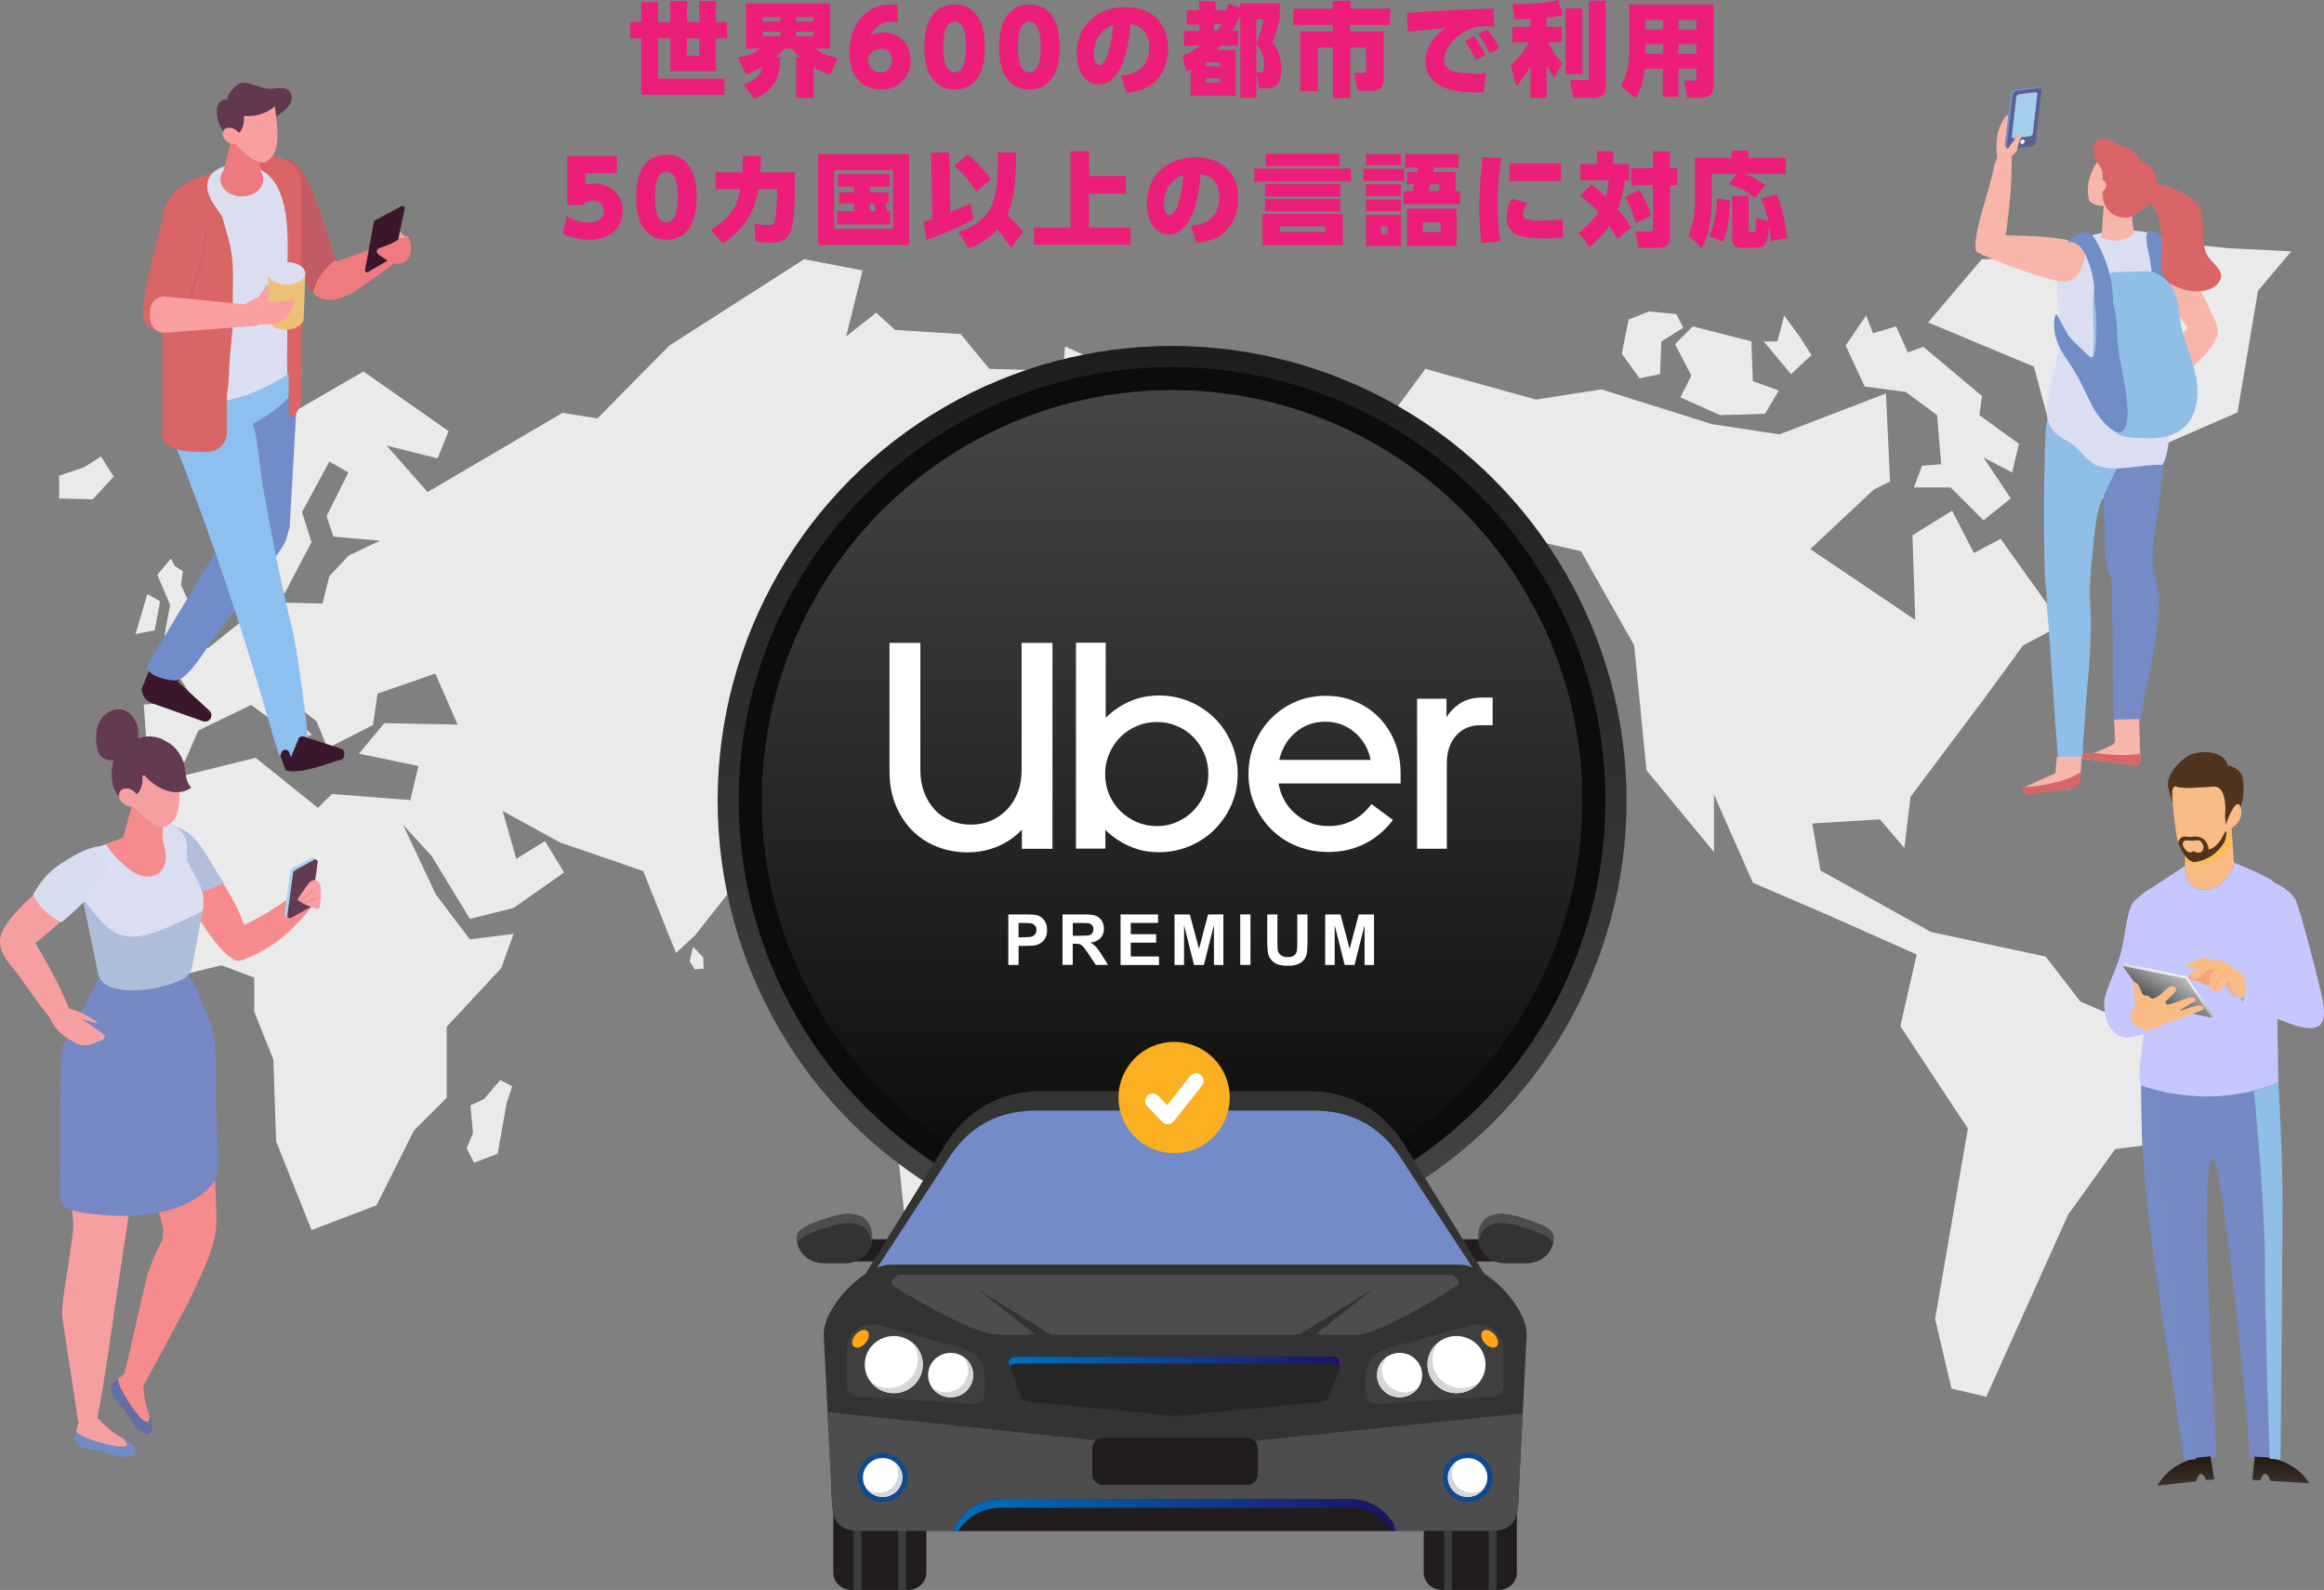 <?xml version="1.0" encoding="UTF-8"?>
<svg xmlns="http://www.w3.org/2000/svg" xmlns:xlink="http://www.w3.org/1999/xlink" viewBox="0 0 430.1 294.18">
  <rect x="0" y="0" width="430.1" height="294.18" fill="#808080" stroke="none"/>
  <defs>
    <style>
      .cls-1 {
        fill: #ffbf00;
        opacity: .35;
      }

      .cls-1, .cls-2, .cls-3, .cls-4, .cls-5, .cls-6, .cls-7, .cls-8, .cls-9, .cls-10, .cls-11, .cls-12, .cls-13, .cls-14, .cls-15, .cls-16, .cls-17, .cls-18, .cls-19, .cls-20, .cls-21, .cls-22, .cls-23, .cls-24, .cls-25, .cls-26, .cls-27, .cls-28, .cls-29, .cls-30, .cls-31, .cls-32, .cls-33, .cls-34, .cls-35, .cls-36, .cls-37, .cls-38, .cls-39, .cls-40, .cls-41, .cls-42, .cls-43, .cls-44, .cls-45, .cls-46, .cls-47, .cls-48, .cls-49, .cls-50, .cls-51, .cls-52, .cls-53, .cls-54, .cls-55, .cls-56, .cls-57, .cls-58, .cls-59, .cls-60, .cls-61, .cls-62, .cls-63, .cls-64 {
        stroke-width: 0px;
      }

      .cls-1, .cls-11 {
        mix-blend-mode: multiply;
      }

      .cls-2 {
        fill: url(#linear-gradient);
      }

      .cls-3 {
        fill: url(#_名称未設定グラデーション_4-2);
      }

      .cls-4 {
        mix-blend-mode: screen;
        opacity: .15;
      }

      .cls-4, .cls-11, .cls-41 {
        fill: #c6c7ff;
      }

      .cls-5 {
        fill: url(#_名称未設定グラデーション_4);
      }

      .cls-6 {
        fill: url(#linear-gradient-4);
      }

      .cls-7 {
        fill: url(#linear-gradient-2);
      }

      .cls-8 {
        fill: url(#linear-gradient-3);
      }

      .cls-9 {
        fill: url(#linear-gradient-5);
      }

      .cls-10 {
        fill: url(#linear-gradient-6);
      }

      .cls-65 {
        isolation: isolate;
      }

      .cls-11 {
        opacity: .45;
      }

      .cls-12 {
        fill: #f8b6aa;
      }

      .cls-13 {
        fill: #f58b8c;
      }

      .cls-14 {
        fill: #faa0a0;
      }

      .cls-15 {
        fill: #fab020;
      }

      .cls-16 {
        fill: #fabb85;
      }

      .cls-17 {
        fill: #faa378;
      }

      .cls-18 {
        fill: #f99fa0;
      }

      .cls-19 {
        fill: #616fa4;
      }

      .cls-20 {
        fill: #7689c4;
      }

      .cls-21 {
        fill: #748bc9;
      }

      .cls-22 {
        fill: #758bc6;
      }

      .cls-23 {
        fill: #51341d;
      }

      .cls-24 {
        fill: #4d4d4d;
      }

      .cls-25 {
        fill: #643952;
      }

      .cls-26 {
        fill: #643750;
      }

      .cls-27 {
        fill: #718cc7;
      }

      .cls-28 {
        fill: #718bc6;
      }

      .cls-29 {
        fill: #708dc8;
      }

      .cls-30 {
        fill: #708dc9;
      }

      .cls-31 {
        fill: #94b0c7;
      }

      .cls-32 {
        fill: #262626;
      }

      .cls-33 {
        fill: #3d3d3d;
      }

      .cls-34 {
        fill: #3a172d;
      }

      .cls-35 {
        fill: #5a6192;
      }

      .cls-36 {
        fill: #3f3f3f;
      }

      .cls-37 {
        fill: #0f4a8f;
      }

      .cls-38 {
        fill: #0c0c0c;
      }

      .cls-39 {
        fill: #211d1e;
      }

      .cls-40 {
        fill: #d7ddee;
      }

      .cls-42 {
        fill: #d6d6d6;
      }

      .cls-43 {
        fill: #da6566;
      }

      .cls-44 {
        fill: #dadef0;
      }

      .cls-45 {
        fill: #c25b66;
      }

      .cls-46 {
        fill: #a8d5f2;
      }

      .cls-47 {
        fill: #d96566;
      }

      .cls-48 {
        fill: #aebdd9;
      }

      .cls-49 {
        fill: #a4ceee;
      }

      .cls-50 {
        fill: #b1bfdd;
      }

      .cls-51 {
        fill: #8fbfe7;
      }

      .cls-52 {
        fill: #333;
      }

      .cls-53 {
        fill: #8dc0ef;
      }

      .cls-54 {
        fill: #fff;
      }

      .cls-55 {
        fill: #eec076;
      }

      .cls-56 {
        fill: #fba1a0;
      }

      .cls-57 {
        fill: #ee7c7f;
      }

      .cls-58 {
        fill: #ffa814;
      }

      .cls-59 {
        fill: #eaeaea;
      }

      .cls-60 {
        fill: #ed1e79;
      }

      .cls-61 {
        fill: #ed7a7f;
      }

      .cls-62 {
        fill: #f69fa1;
      }

      .cls-63 {
        fill: #f6a0a1;
      }

      .cls-64 {
        fill: #f4f8f9;
      }
    </style>
    <linearGradient id="linear-gradient" x1="216.92" y1="64.01" x2="216.92" y2="232.23" gradientUnits="userSpaceOnUse">
      <stop offset="0" stop-color="#1d1d1d"/>
      <stop offset="1" stop-color="#464646"/>
    </linearGradient>
    <linearGradient id="linear-gradient-2" x1="216.92" y1="72.18" x2="216.92" y2="224.07" gradientUnits="userSpaceOnUse">
      <stop offset="0" stop-color="#464646"/>
      <stop offset="1" stop-color="#090909"/>
    </linearGradient>
    <linearGradient id="_名称未設定グラデーション_4" data-name="名称未設定グラデーション 4" x1="186.66" y1="251.92" x2="248.29" y2="251.92" gradientUnits="userSpaceOnUse">
      <stop offset="0" stop-color="#0071bc"/>
      <stop offset=".99" stop-color="#1b1464"/>
      <stop offset="1" stop-color="#93278f"/>
    </linearGradient>
    <linearGradient id="_名称未設定グラデーション_4-2" data-name="名称未設定グラデーション 4" x1="176.43" y1="280.3" x2="258.53" y2="280.3" xlink:href="#_名称未設定グラデーション_4"/>
    <linearGradient id="linear-gradient-3" x1="2288.44" y1="413.42" x2="2288.44" y2="409.24" gradientTransform="translate(-1915.4 115.94) rotate(-6.32)" gradientUnits="userSpaceOnUse">
      <stop offset="0" stop-color="#3d342b"/>
      <stop offset="1" stop-color="#291c17"/>
    </linearGradient>
    <linearGradient id="linear-gradient-4" x1="-24.03" y1="217.21" x2="-24.03" y2="213.03" gradientTransform="translate(410.83 56.47) rotate(-176.63) scale(1 -1)" xlink:href="#linear-gradient-3"/>
    <linearGradient id="linear-gradient-5" x1="-184.16" y1="180.42" x2="-179.77" y2="187.57" gradientTransform="translate(218.83) rotate(-180) scale(1 -1)" gradientUnits="userSpaceOnUse">
      <stop offset="0" stop-color="#bababa"/>
      <stop offset="1" stop-color="#363636"/>
    </linearGradient>
    <linearGradient id="linear-gradient-6" x1="-183.32" y1="181.33" x2="-179.44" y2="189.85" gradientTransform="translate(218.83) rotate(-180) scale(1 -1)" gradientUnits="userSpaceOnUse">
      <stop offset="0" stop-color="#ededed"/>
      <stop offset="1" stop-color="#363636"/>
    </linearGradient>
  </defs>
  <g class="cls-65">
    <g id="_レイヤー_2" data-name="レイヤー 2">
      <g id="_レイヤー_1-2" data-name="レイヤー 1">
        <g>
          <polygon class="cls-59" points="197.87 128.11 195.6 132.28 199.15 133.94 202.56 131.29 197.87 128.11"/>
          <polygon class="cls-59" points="195.32 134.82 194.65 139.87 190.94 142.57 185.89 143.91 185.89 145.26 191.45 144.08 191.45 145.77 197.17 144.25 197.68 134.82 195.32 134.82"/>
          <polygon class="cls-59" points="184.21 145.43 183.2 146.95 186.06 149.98 188.42 149.13 184.21 145.43"/>
          <polygon class="cls-59" points="186.9 146.27 188.08 147.79 190.44 146.95 189.43 145.09 186.9 146.27"/>
          <polygon class="cls-59" points="211.74 103.84 198.86 102.58 190.27 111.67 196.08 114.95 192.8 127.33 188.5 133.64 181.93 137.68 182.69 143.49 178.4 142.48 175.11 137.94 172.59 141.73 175.87 151.83 166.78 161.17 156.93 162.44 161.22 169.51 157.18 176.33 151.12 170.77 150.17 175.32 154.91 180.12 155.92 185.68 150.87 182.64 150.11 178.86 147.58 175.57 148.66 171.47 147.08 166.73 144.55 167.24 139 159.91 128.64 173.05 125.1 176.33 119.04 161.17 103.63 155.87 93.03 150.06 95.55 158.9 100.86 155.62 104.39 161.43 95.05 167.99 86.96 170.01 79.89 158.4 74.59 152.59 80.65 165.47 86.96 173.8 95.05 172.79 92.77 179.11 82.67 189.97 82.67 203.1 76.61 209.17 69.69 223 57.66 227.6 51.1 211.19 50.59 196.03 47.05 187.19 47.05 180.88 40.99 178.6 30.64 181.13 18.51 171.78 27.06 145.21 47.31 140.21 58.84 149.47 61.45 146.9 75.93 148.04 77.45 141.73 66.42 139.45 71.13 133.81 84.69 134.06 80.56 124.63 69.87 128.34 69.03 134.15 60.61 138.44 58.59 133.47 51.52 127.83 50.51 128.42 57.75 136 56.06 136.25 55.39 139.7 52.86 135.07 46.47 130.44 36.7 135.16 34.17 140.97 27.35 140.72 26.6 130.36 35.94 129.6 31.39 122.53 38.72 119.75 45.03 114.7 47.31 105.86 49.08 111.42 59.68 111.67 60.95 106.62 64.48 102.83 70.29 100.05 61.7 99.29 60.44 95.5 64.48 87.42 60.95 85.4 55.9 94.75 57.66 100.3 52.61 109.9 49.58 101.82 44.28 105.35 39.98 98.53 46.3 91.71 54.63 76.05 67.26 68.73 83.01 79.76 80.99 84.81 71.56 82.45 79.13 91.04 104.1 76.39 110.56 77.42 123.86 63.95 148.82 47.96 159.64 50.04 156.59 62.25 162.15 57.87 165.67 61.05 177.79 61.81 183.09 68.25 196.73 68.63 197.11 64.08 219.09 74.31 232.35 72.8 250.15 84.54 247.5 91.36 237.27 89.47 238.41 94.39 225.15 100.83 221.74 105.38 216.06 119.4 211.13 109.17 217.57 97.04 211.74 103.84"/>
          <polygon class="cls-59" points="335.39 152.36 347.9 151.6 352.44 156.9 353.58 147.43 367.22 129.25 374.42 119.4 381.62 115.61 370.25 99.7 365.31 102.32 361.27 94.49 353.94 99.04 354.45 114.7 335.02 101.59 346.76 90.6 349.79 89.09 349.03 72.8 329.33 80.37 316.83 78.48 296.37 72.04 284.25 73.93 263.79 68.25 254.32 81.13 258.49 102.73 274.02 97.8 292.58 101.97 302.43 119.4 304.71 142.51 317.21 157.66 317.21 147.05 324.41 163.34 337.67 169.03 354.72 176.6 351.69 189.86 364.19 208.81 358.13 244.04 361.16 256.92 367.6 258.44 382.75 224.72 391.47 212.6 397.53 211.84 405.48 194.03 385.02 185.32 378.58 176.98 357.37 172.44 336.91 161.07 335.39 152.36"/>
          <polygon class="cls-59" points="188.25 199.31 175.37 207.14 166.02 211.94 167.54 226.34 187.49 224.83 196.33 232.66 208.46 232.66 211.74 217.75 203.4 206.13 199.11 199.31 196.08 208.15 191.28 206.89 191.79 199.57 188.25 199.31"/>
          <polygon class="cls-59" points="201.64 236.07 205.17 236.7 204.54 239.48 201.38 240.23 201.64 236.07"/>
          <polygon class="cls-59" points="225 244.02 229.04 244.27 229.8 240.99 232.45 240.74 232.32 236.32 230.56 235.31 225 244.02"/>
          <polygon class="cls-59" points="233.46 230.89 233.08 234.68 234.09 236.57 236.49 233.79 237.38 231.65 235.36 231.39 234.98 229.5 233.46 230.89"/>
          <polygon class="cls-59" points="128.26 175.19 127.63 177.84 128.58 179.36 130.22 179.23 130.15 177.15 128.26 175.19"/>
          <polygon class="cls-59" points="92.6 199.82 89.57 203.36 87.05 204.53 87.55 209.59 86.37 212.45 87.72 215.14 92.1 213.46 93.78 204.03 94.79 201 92.6 199.82"/>
          <polygon class="cls-59" points="30.13 120.17 38.05 117.31 35.18 111.92 33.5 108.22 33.84 105.69 32.32 104.68 31.65 103.33 29.12 106.36 31.48 111.92 30.64 116.47 30.13 120.17"/>
          <polygon class="cls-59" points="25.08 117.31 28.62 116.64 29.63 111.25 27.27 109.9 25.08 117.31"/>
          <polygon class="cls-59" points="10.94 88.01 10.94 92.22 17.17 92.39 21.04 88.18 18.68 84.47 15.48 86.49 10.94 88.01"/>
          <polygon class="cls-59" points="155.41 192.92 147.33 185.34 145.81 180.29 147.84 180.12 150.53 184.5 157.6 189.04 155.41 192.92"/>
          <polygon class="cls-59" points="156.59 194.43 160.3 192.92 165.01 193.25 167.2 196.12 156.59 194.43"/>
          <polygon class="cls-59" points="160.3 185.17 162.49 189.04 167.2 189.88 171.58 184.83 170.4 182.31 172.25 180.29 169.56 177.93 165.18 183.65 162.99 183.32 160.3 185.17"/>
          <polygon class="cls-59" points="175.45 156.21 173.26 156.88 173.09 160.08 174.95 160.42 175.45 156.21"/>
          <polygon class="cls-59" points="187.07 189.55 194.48 192.58 193.47 194.26 199.87 196.12 200.88 193.93 206.1 197.8 209.13 197.8 203.07 191.91 192.46 186.69 186.73 186.18 187.07 189.55"/>
          <polygon class="cls-59" points="173.18 191.4 172.25 187.78 177.05 184.75 178.99 184.66 177.72 185.84 175.2 187.53 176.38 189.3 175.79 191.15 174.44 190.14 173.18 191.4"/>
          <polygon class="cls-59" points="318.33 76.81 311 73.53 313.02 69.49 309.99 63.68 313.28 60.39 324.14 63.17 324.39 70.5 329.19 72.27 326.66 76.56 318.33 76.81"/>
          <polygon class="cls-59" points="303.43 69.99 307.22 69.23 307.47 63.17 311.51 60.65 310.25 58.12 305.19 57.62 301.41 59.13 300.14 65.45 303.43 69.99"/>
          <polygon class="cls-59" points="326.41 63.17 331.46 69.23 335.25 65.7 332.98 62.16 330.2 58.37 328.94 63.17 326.41 63.17"/>
          <polygon class="cls-59" points="345.36 58.37 341.57 63.93 345.1 71.51 352.68 72.52 358.49 76.81 359.25 85.9 355.71 86.16 354.2 90.2 361.02 90.2 367.08 96.26 372.13 92.22 367.08 84.64 372.38 87.42 373.64 82.12 366.32 76.81 366.82 73.28 355.96 64.18 353.06 65.19 350.91 60.39 346.62 61.66 345.36 58.37"/>
          <polygon class="cls-59" points="174.78 164.12 176.12 165.72 174.95 170.1 173.09 168.42 174.78 164.12"/>
          <polygon class="cls-59" points="176.38 170.6 175.54 170.52 175.54 169.43 177.05 169.26 178.31 171.53 177.05 171.7 176.38 170.6"/>
          <polygon class="cls-59" points="178.73 172.12 178.31 172.88 178.4 174.31 179.41 173.72 179.24 172.04 178.73 172.12"/>
          <polygon class="cls-59" points="175.28 176.83 178.48 175.74 179.66 174.48 180.92 177.17 179.07 179.19 177.89 178.69 177.89 177.17 176.29 177.59 175.28 176.83"/>
          <polygon class="cls-59" points="160.38 164.21 162.4 164.63 163.33 163.45 161.73 162.69 160.38 164.21"/>
          <path class="cls-59" d="m198.35,126.19l1.64-.13-.63-3.54s1.39.76,1.39.38-1.89-9.09-1.89-9.09l-1.26.88.38,6.57.38,4.93Z"/>
          <polygon class="cls-59" points="356.83 59.66 376.41 67.84 383.42 93.84 391.31 91.5 400.66 82.15 414.09 76.31 417.89 53.81 424.03 46.51 412.34 45.92 392.77 43.88 376.11 47.68 366.76 47.97 356.83 59.66"/>
        </g>
        <g>
          <g>
            <circle class="cls-2" cx="216.92" cy="148.12" r="84.11"/>
            <circle class="cls-38" cx="216.92" cy="148.12" r="80.2"/>
            <circle class="cls-7" cx="216.92" cy="148.12" r="75.94"/>
          </g>
          <g>
            <g>
              <path class="cls-54" d="m171.05,146.62c.47,1.25,1.12,2.32,1.96,3.21.83.89,1.82,1.57,2.97,2.04,1.14.47,2.39.71,3.73.71s2.53-.24,3.67-.73c1.14-.49,2.14-1.18,2.99-2.07.85-.89,1.51-1.95,1.99-3.18s.71-2.61.71-4.14v-23.51h5.71v38.1h-5.66v-3.54c-1.27,1.34-2.77,2.38-4.49,3.1-1.72.73-3.58,1.09-5.58,1.09s-3.93-.35-5.69-1.06c-1.76-.71-3.28-1.71-4.57-3.02-1.29-1.31-2.3-2.88-3.05-4.71-.74-1.83-1.12-3.87-1.12-6.12v-23.84h5.71v23.51c0,1.52.24,2.91.71,4.16Z"/>
              <path class="cls-54" d="m204.63,118.94v13.88c1.27-1.27,2.74-2.28,4.41-3.02,1.67-.74,3.48-1.12,5.44-1.12s3.94.38,5.71,1.14c1.78.76,3.32,1.8,4.63,3.1,1.31,1.31,2.34,2.85,3.1,4.63.76,1.78,1.14,3.66,1.14,5.66s-.38,3.87-1.14,5.63c-.76,1.76-1.8,3.29-3.1,4.6-1.31,1.31-2.85,2.34-4.63,3.1-1.78.76-3.68,1.14-5.71,1.14s-3.78-.37-5.47-1.12c-1.69-.74-3.17-1.75-4.44-3.02v3.48h-5.44v-38.1h5.5Zm.63,28.03c.49,1.16,1.17,2.18,2.04,3.05s1.89,1.56,3.05,2.07c1.16.51,2.41.76,3.76.76s2.54-.25,3.7-.76c1.16-.51,2.17-1.2,3.02-2.07.85-.87,1.53-1.89,2.04-3.05.51-1.16.76-2.41.76-3.76s-.25-2.6-.76-3.78-1.19-2.2-2.04-3.07c-.85-.87-1.86-1.55-3.02-2.04s-2.39-.73-3.7-.73-2.54.24-3.7.73c-1.16.49-2.18,1.17-3.05,2.04-.87.87-1.56,1.9-2.07,3.07-.51,1.18-.76,2.44-.76,3.78,0,1.34.24,2.59.73,3.76Z"/>
              <path class="cls-54" d="m232.17,137.61c.73-1.74,1.72-3.27,2.99-4.6,1.27-1.32,2.78-2.37,4.52-3.13s3.63-1.14,5.66-1.14,3.85.36,5.55,1.09c1.71.73,3.17,1.73,4.41,3.02,1.23,1.29,2.2,2.81,2.88,4.57.69,1.76,1.03,3.67,1.03,5.74v1.8h-22.59c.18,1.12.54,2.17,1.09,3.13.54.96,1.22,1.8,2.04,2.5.82.71,1.74,1.26,2.78,1.66,1.03.4,2.13.6,3.29.6,3.3,0,5.97-1.36,8-4.08l3.97,2.94c-1.38,1.85-3.08,3.3-5.12,4.35-2.03,1.05-4.32,1.58-6.86,1.58-2.07,0-4-.36-5.8-1.09-1.8-.73-3.36-1.74-4.68-3.05-1.32-1.31-2.37-2.84-3.13-4.6-.76-1.76-1.14-3.67-1.14-5.74,0-1.96.36-3.81,1.09-5.55Zm7.65-2.15c-1.54,1.29-2.57,3-3.07,5.14h16.93c-.47-2.14-1.48-3.85-3.02-5.14-1.54-1.29-3.35-1.93-5.41-1.93-2.07,0-3.87.64-5.42,1.93Z"/>
              <path class="cls-54" d="m269.5,136.09c-1.16,1.27-1.74,2.99-1.74,5.17v15.78h-5.5v-27.76h5.44v3.43c.69-1.12,1.59-2.01,2.69-2.67,1.11-.65,2.42-.98,3.95-.98h1.9v5.12h-2.29c-1.81,0-3.3.63-4.46,1.9Z"/>
            </g>
            <g>
              <path class="cls-54" d="m186.61,178.54v-9.35h3.03c1.15,0,1.9.05,2.25.14.54.14.99.45,1.35.92.36.47.54,1.08.54,1.82,0,.57-.1,1.06-.31,1.45-.21.39-.47.7-.79.92-.32.22-.65.37-.98.44-.45.09-1.1.13-1.96.13h-1.23v3.53h-1.89Zm1.89-7.77v2.65h1.03c.74,0,1.24-.05,1.49-.15s.45-.25.59-.46.21-.45.21-.73c0-.34-.1-.62-.3-.84s-.45-.36-.76-.41c-.23-.04-.68-.06-1.36-.06h-.91Z"/>
              <path class="cls-54" d="m196.64,178.54v-9.35h3.98c1,0,1.73.08,2.18.25.45.17.82.47,1.09.9s.41.92.41,1.47c0,.7-.21,1.28-.62,1.74-.41.46-1.03.75-1.85.86.41.24.75.5,1.01.78.27.29.62.79,1.08,1.52l1.14,1.82h-2.26l-1.37-2.04c-.49-.73-.82-1.19-1-1.38-.18-.19-.37-.32-.57-.39-.2-.07-.52-.11-.95-.11h-.38v3.91h-1.89Zm1.89-5.4h1.4c.91,0,1.47-.04,1.7-.11s.4-.21.53-.4c.13-.19.19-.42.19-.7,0-.31-.08-.57-.25-.76s-.41-.32-.71-.37c-.15-.02-.61-.03-1.38-.03h-1.47v2.37Z"/>
              <path class="cls-54" d="m207.38,178.54v-9.35h6.94v1.58h-5.05v2.07h4.7v1.58h-4.7v2.55h5.23v1.58h-7.11Z"/>
              <path class="cls-54" d="m217.37,178.54v-9.35h2.83l1.7,6.38,1.68-6.38h2.83v9.35h-1.75v-7.36l-1.86,7.36h-1.82l-1.85-7.36v7.36h-1.75Z"/>
              <path class="cls-54" d="m229.53,178.54v-9.35h1.89v9.35h-1.89Z"/>
              <path class="cls-54" d="m234.52,169.19h1.89v5.07c0,.8.02,1.33.07,1.56.08.38.27.69.58.92.3.23.72.35,1.25.35s.94-.11,1.21-.33c.27-.22.44-.49.49-.81.05-.32.08-.85.08-1.59v-5.17h1.89v4.91c0,1.12-.05,1.92-.15,2.38-.1.46-.29.85-.56,1.17-.27.32-.64.57-1.1.76-.46.19-1.06.28-1.8.28-.89,0-1.57-.1-2.03-.31-.46-.21-.83-.47-1.09-.8-.27-.33-.44-.68-.53-1.04-.12-.54-.19-1.33-.19-2.37v-4.99Z"/>
              <path class="cls-54" d="m245.25,178.54v-9.35h2.83l1.7,6.38,1.68-6.38h2.83v9.35h-1.75v-7.36l-1.86,7.36h-1.82l-1.85-7.36v7.36h-1.75Z"/>
            </g>
          </g>
        </g>
        <g>
          <path class="cls-60" d="m132.48.19v3.89h2.07v3.01h-2.07v6.08h-8.43v-6.08h-2.26v7.45h12.27v2.99h-15.39V7.09h-2.03v-3.01h2.03V.38h3.12v3.71h2.26V.19h3.09v3.89h2.28V.19h3.07Zm-5.34,6.9v3.2h2.28v-3.2h-2.28Z"/>
          <path class="cls-60" d="m137.57,15.6c.81-.24,3.09-.96,3.56-3.25-1.39.77-2.3,1.11-3.05,1.41l-1.49-3.09c1.34-.3,2.93-.75,4.08-1.66h-2.63V.66h15.6v8.35h-2.82c1.49.98,2.58,1.39,4.21,1.73l-1.37,3.09c-.81-.26-1.58-.53-3.09-1.34v5.63h-3.22v-7.47h.68c-.85-.75-1.11-1.17-1.41-1.64h-1.47c-.41.53-.77,1-1.54,1.66h.79c-.06,3.73-1.04,5.96-4.78,7.62l-2.05-2.69Zm3.59-12.45v.81h3.29v-.81h-3.29Zm0,2.71v.85h3.29v-.85h-3.29Zm6.13-2.71v.81h3.25v-.81h-3.25Zm0,2.71v.85h3.25v-.85h-3.25Z"/>
          <path class="cls-60" d="m166.13,4.08c-.28-.04-.58-.08-1.02-.08-.88,0-2.8.11-3.99,2.62.47-.26,1.19-.64,2.39-.64,2.41,0,5.02,1.81,5.02,5.19,0,3.18-2.43,5.42-5.47,5.42s-5.89-2.03-5.89-6.92c0-4.36,2.5-8.86,7.66-8.86.47,0,1,.04,1.3.06v3.22Zm-3.14,4.97c-1.05,0-2.31.66-2.31,1.99,0,1.13.85,2.35,2.31,2.35,1.56,0,2.07-1.3,2.07-2.24,0-2.01-1.62-2.11-2.07-2.11Z"/>
          <path class="cls-60" d="m172.3,14.22c-1.17-1.83-1.24-4.4-1.24-5.53,0-2.67.53-4.38,1.28-5.57,1-1.56,2.63-2.31,4.33-2.31s3.33.75,4.35,2.33c1.13,1.77,1.26,4.23,1.26,5.55,0,2.18-.34,4.14-1.24,5.55-1.3,2.01-3.24,2.35-4.36,2.35s-3.05-.3-4.37-2.37Zm6.47-5.53c0-2.48-.43-4.68-2.11-4.68s-2.11,2.2-2.11,4.68c0,2.73.53,4.7,2.11,4.7,1.67,0,2.11-2.2,2.11-4.7Z"/>
          <path class="cls-60" d="m186.14,14.22c-1.17-1.83-1.24-4.4-1.24-5.53,0-2.67.53-4.38,1.28-5.57,1-1.56,2.63-2.31,4.33-2.31s3.33.75,4.35,2.33c1.13,1.77,1.26,4.23,1.26,5.55,0,2.18-.34,4.14-1.24,5.55-1.3,2.01-3.24,2.35-4.36,2.35s-3.05-.3-4.37-2.37Zm6.47-5.53c0-2.48-.43-4.68-2.11-4.68s-2.11,2.2-2.11,4.68c0,2.73.53,4.7,2.11,4.7,1.67,0,2.11-2.2,2.11-4.7Z"/>
          <path class="cls-60" d="m207.4,14c2.33-.19,5.29-1.22,5.29-5.23,0-3.12-1.86-4.14-3.5-4.31-.02.38-.51,11.16-5.85,11.16-3.08,0-4.08-3.37-4.08-5.72,0-5.62,4.29-8.6,8.92-8.6,5.25,0,8,3.27,8,7.62,0,1.28-.24,4.35-2.65,6.38-1.22,1.05-2.97,1.67-5.04,1.88l-1.07-3.18Zm-4.97-4.03c0,.43.09,2.07,1.04,2.07,1.17,0,2.18-3.16,2.58-7.41-1.96.58-3.61,2.46-3.61,5.34Z"/>
          <path class="cls-60" d="m229.53,1.43v-.79h7.32v2.94c-.26,1.19-.88,3.03-1.35,4.25.98,1.37,1.62,2.56,1.62,4.89,0,2.11-.4,3.63-2.58,3.63h-1.54l-.47-2.95h.56c.41,0,.87,0,.87-1.34,0-1.52-.45-2.77-1.45-3.89v9.93h-2.97V2.84c-.55,1.3-.88,1.9-1.47,2.84h1.09v2.77h-3.16c-.3.34-.51.55-.75.79h3.42v8.47h-8.32v-4.8c-.49.26-.51.3-.75.41l-.77-3.01c.98-.4,1.98-.85,3.31-1.86h-3.03v-2.77h2.84v-1.13h-2.31V1.88h2.31V.26h2.99v1.62h2.03c.11-.28.15-.38.38-1.19l2.18.73Zm-3.71,10.12h-2.62v.73h2.62v-.73Zm0,2.94h-2.62v.77h2.62v-.77Zm-.53-8.81c.19-.26.25-.36.75-1.22h-1.35v1.22h.6Zm7.21-2.11v4.52c.49-1.13,1.04-2.82,1.35-4.52h-1.35Z"/>
          <path class="cls-60" d="m246.63.15h3.33v1.47h7.32v3.01h-7.39v1.19h6.19v9.03c0,1.47-1.13,1.94-1.79,1.94h-3.05l-.66-3.27h1.9c.36,0,.36-.09.36-.43v-4.31h-2.95v9.35h-3.22v-9.35h-2.78v8.07h-3.24V5.81h6.02v-1.19h-7.3V1.62h7.26V.15Z"/>
          <path class="cls-60" d="m276.53,4.87c-.21,0-1.05-.02-1.45-.02-.64,0-1.6.04-2.31.24-2.65.77-5.51,3.48-5.51,6,0,1.75,1.56,2.54,5.85,2.54.75,0,1.43-.04,1.92-.08l-.43,3.56c-2.35.02-4.2-.06-6.1-.51-3.57-.85-4.67-3.24-4.67-5.25,0-.66,0-3.59,3.69-6.17-1.35.13-5.91.56-6.98.7l-.17-3.54c.98-.02,1.37-.04,4.01-.23,3.89-.26,7.98-.4,12.06-.53l.09,3.27Zm-3.8,1.79c.96,1.15,1.64,2.48,2.13,3.5l-1.75,1c-.64-1.49-1.15-2.39-2.03-3.57l1.66-.92Zm2.52-1.2c1,1.17,1.67,2.39,2.22,3.46l-1.77.94c-.68-1.47-1.11-2.26-2.13-3.54l1.67-.87Z"/>
          <path class="cls-60" d="m283.23,3.5c-.71.02-2.31.08-2.93.09l-.36-2.84c2.65,0,6.06-.11,8.47-.75l.85,2.8c-.79.19-1.35.3-3.03.47v1.66h2.82v2.88h-2.56c1.32,2.54,2.13,3.33,2.71,3.91l-1.58,2.62c-.41-.58-.79-1.09-1.39-2.31v6.08h-2.99v-5.85c-.9,1.71-1.97,2.94-2.61,3.65l-1.04-3.89c2.03-1.64,3.29-4.03,3.37-4.2h-3.1v-2.88h3.39v-1.43Zm9.63-1.94v12.15h-3.14V1.56h3.14Zm4.31-1.43v15.67c0,1.73-.43,2.3-2.5,2.3h-3.52l-.54-3.29h2.92c.53,0,.54-.15.54-.51V.13h3.1Z"/>
          <path class="cls-60" d="m317.16,15.8c0,2.15-1.54,2.3-2.92,2.3h-1.99l-.55-3.2h1.77c.41,0,.49-.09.49-.56v-1.62h-3.31v5.21h-2.92v-5.21h-3.35c-.11,1.13-.45,3.76-1.71,5.44l-2.69-2.26c1.47-2.56,1.51-5.29,1.51-5.87V.81h15.67v14.99Zm-9.43-12.1h-3.2v1.77h3.2v-1.77Zm0,4.48h-3.2v1.79h3.2v-1.79Zm6.23-4.48h-3.31v1.77h3.31v-1.77Zm0,4.48h-3.31v1.79h3.31v-1.79Z"/>
          <path class="cls-60" d="m114.19,32.08h-5.87v2.07c.41-.09.88-.21,1.58-.21,2.84,0,5.34,1.83,5.34,5.08,0,2.52-1.62,5.34-6.23,5.34-1.79,0-3.31-.38-4.89-1.15l.81-3.2c1.92,1.15,3.52,1.15,4.04,1.15.36,0,2.77,0,2.77-2.09,0-1.17-.85-1.94-2.13-1.94-.24,0-1.15,0-1.79.81h-2.84v-9.07h9.2v3.2Z"/>
          <path class="cls-60" d="m118.95,42c-1.17-1.83-1.22-4.4-1.22-5.53,0-2.67.51-4.38,1.26-5.57,1-1.56,2.65-2.31,4.35-2.31s3.33.75,4.35,2.33c1.13,1.77,1.26,4.23,1.26,5.55,0,2.18-.34,4.14-1.24,5.55-1.3,2.01-3.24,2.35-4.36,2.35s-3.07-.3-4.38-2.37Zm6.49-5.53c0-2.48-.43-4.68-2.11-4.68s-2.11,2.2-2.11,4.68c0,2.73.51,4.7,2.11,4.7s2.11-2.2,2.11-4.7Z"/>
          <path class="cls-60" d="m131.53,42.5c4.57-2.52,5.21-6.02,5.49-7.51h-4.59v-3.1h4.95c.08-1.39.09-2.05.09-3.05l3.41.02c-.04,1.2-.08,1.71-.17,3.03h6.38v2.97c0,2.07-.11,6.32-.81,8.02-.83,1.99-2.6,2.01-3.76,2.01-1.34,0-2.2-.11-2.69-.19l-.19-3.27c.56.08,1.47.21,2.35.21,1.11,0,1.32-.23,1.49-1.07.13-.64.34-3.16.34-4.76v-.81h-3.46c-.28,1.64-1.15,6.62-6.57,10.03l-2.26-2.52Z"/>
          <path class="cls-60" d="m168.24,28.51v16.82h-16.82v-16.82h16.82Zm-2.99,2.99h-10.87v10.82h10.87v-10.82Zm-.51,7.58v2.45h-9.84v-2.45h3.16v-1.41h-2.78v-2.13h2.78v-1h-3.01v-2.33h9.61v2.33h-3.65v1h3.41v2.13h-.51c.11.45.21.94.26,1.41h.56Zm-2.69,0c-.06-.43-.15-.94-.24-1.41h-.79v1.41h1.03Z"/>
          <path class="cls-60" d="m170.89,41.02c.47-.13.81-.23,1.66-.55l-.26-12.21,3.39-.09.21,11.04c.81-.32,2.69-1.05,3.74-1.6l.51,3.01c-2.9,1.67-8.58,3.76-8.64,3.78l-.6-3.39Zm8.22-12.46c1.43,1.2,3.22,3.09,4.29,4.63l-2.67,2.26c-1.3-1.9-1.58-2.2-4.1-4.85l2.48-2.03Zm8.97-.32c-.08,3.65-.19,8.45-1.64,11.53.66.66,2.05,2.01,2.92,3.14l-2.24,2.95c-.68-1-1.35-1.96-2.52-3.37-1.88,2.03-3.73,2.86-5.31,3.39l-1.92-2.99c4.61-1.37,5.98-4.18,6.45-5.57.55-1.66.87-3.76.83-9.16l3.42.08Z"/>
          <path class="cls-60" d="m201.55,27.96v4.61h6.79v3.25h-6.79v6.3h7.68v3.16h-17.87v-3.16h6.77v-14.17h3.42Z"/>
          <path class="cls-60" d="m220.38,41.77c2.33-.19,5.29-1.22,5.29-5.23,0-3.12-1.86-4.14-3.5-4.31-.02.38-.51,11.16-5.85,11.16-3.08,0-4.08-3.37-4.08-5.72,0-5.62,4.29-8.6,8.92-8.6,5.25,0,8,3.27,8,7.62,0,1.28-.24,4.35-2.65,6.38-1.22,1.05-2.97,1.67-5.04,1.88l-1.07-3.18Zm-4.97-4.03c0,.43.09,2.07,1.04,2.07,1.17,0,2.18-3.16,2.58-7.41-1.96.58-3.61,2.46-3.61,5.34Z"/>
          <path class="cls-60" d="m250.02,31.2v2.41h-17.87v-2.41h17.87Zm-1.5,8.39v5.76h-14.88v-5.76h14.88Zm-.47-5.53v2.31h-13.94v-2.31h13.94Zm0,2.77v2.31h-13.94v-2.31h13.94Zm-.11-8.39v2.31h-13.71v-2.31h13.71Zm-2.67,13.45h-8.41v1.04h8.41v-1.04Z"/>
          <path class="cls-60" d="m259.86,31.25v2.22h-7.53v-2.22h7.53Zm-.56-2.73v2.05h-6.49v-2.05h6.49Zm0,5.57v2.18h-6.49v-2.18h6.49Zm0,2.82v2.18h-6.49v-2.18h6.49Zm0,2.86v5.74h-6.49v-5.74h6.49Zm-2.52,2.11h-1.19v1.43h1.19v-1.43Zm12.59-10.07v3.52h.85v2.46h-10.46v-2.46h1.66c.11-.4.13-.47.32-1.24h-1.34v-2.28h1.86c.06-.21.08-.36.13-.81h-2.35v-2.48h9.9v2.48h-4.53c-.11.6-.13.68-.17.81h4.14Zm.19,13.7h-9.16v-6.89h9.16v6.89Zm-2.95-4.36h-3.27v1.77h3.27v-1.77Zm-1.88-7.06l-.3,1.24h1.94v-1.24h-1.64Z"/>
          <path class="cls-60" d="m277.87,29.28c-.19,1.11-.71,4.16-.71,8.69,0,3.54.32,5.66.49,6.72l-3.44.23c-.15-1-.43-2.8-.43-6.32,0-4.83.49-8.45.62-9.54l3.48.23Zm4.85,8.28c-.6.77-.88,1.52-.88,2.01,0,1.07,1.22,1.24,2.86,1.24.6,0,3.01-.04,4.52-.23l.06,3.35c-.45.06-1.62.19-3.33.19-4.23,0-7.13-.56-7.13-3.99,0-.55.06-1.81,1-3.35l2.92.77Zm6.19-7.3v3.24h-9.54v-3.24h9.54Z"/>
          <path class="cls-60" d="m294.53,34.08c.6.49,1.56,1.28,2.63,2.31.15-.51.39-1.39.54-3.01h-5.23v-3.03h3.07v-2.37h3.03v2.37h2.92v3.03h-.75c-.38,2.58-.9,4.25-1.34,5.36,1.34,1.5,2.07,2.65,2.5,3.37l-2.58,2.09c-.32-.58-.66-1.19-1.5-2.43-.32.47-1.34,1.94-3.61,3.93l-2.05-2.65c.62-.49,2.5-1.96,3.67-3.78-1.41-1.54-2.58-2.46-3.37-3.07l2.07-2.13Zm8.9,1.07c.24.43,1.5,2.43,2.14,4.76l-2.86,1.35c-.34-1.37-1.17-3.56-1.94-4.82l2.65-1.3Zm5.64-7.17v3.14h1.32v3.16h-1.32v9.46c0,2.05-1.3,2.11-2.28,2.11h-3.58l-.56-3.03h2.65c.62,0,.62-.3.62-.6v-7.94h-4.03v-3.16h4.03v-3.14h3.14Z"/>
          <path class="cls-60" d="m321.34,32.19h-4.57v5.21c0,.71-.06,2.26-.32,3.93-.39,2.58-1.03,3.82-1.5,4.63l-2.48-2.39c.83-1.98,1.22-3.84,1.22-6v-8.35h6.74v-1.37h3.18v1.37h6.89v2.97h-7.53c1.52.62,2.48,1.15,3.74,2.07l-1.88,2.35c-1.58-1.2-2.95-1.92-4.83-2.58l1.35-1.84Zm-1.18,4.89c.04,2.62-.28,5-1.24,7.69l-2.58-1.09c1.22-2.9,1.39-5.31,1.39-7.02l2.43.41Zm7.6,7.54c-.06-.71-.09-1.52-.34-3.05-.26,4.27-1.02,4.27-2.84,4.27h-2.41c-1.09,0-1.6-.66-1.6-1.73v-7.85h3.07v6.17c0,.49.15.49.92.49.3,0,.34-.28.36-.51.04-.34.08-1.37.09-2.07l2.26.51c-.23-1.05-.49-2.13-1.34-4.08l2.86-.85c1.07,2.6,1.51,4.53,1.94,8.09l-2.97.6Z"/>
        </g>
        <g>
          <path class="cls-12" d="m369.66,29.52c-.19-1.52-.27-3.08.03-4.63.25-1.3.81-2.42,1.52-3.41.3-.14.59-.29.86-.49.43-.33.92-.45,1.39-.34.08.02.17.05.25.08.36.15.65.44.84.84,1.61.69-3,6.24-3.39,6.79-.4.57-.92,1.2-1.49,1.16Z"/>
          <path class="cls-27" d="m375.64,26.83l-3.79.77c-.36.05-.84-.47-.8-.85l1.07-9.4c.04-.38.37-.73.73-.77l4.02-.53c.36-.05.99.32.94.7l-1.44,9.3c-.04.38-.37.73-.73.77Z"/>
          <path class="cls-35" d="m376.01,27.07l-4.02.53c-.36.05-.61-.22-.57-.6l1.07-9.4c.04-.38.37-.73.73-.77l4.02-.53c.36-.05.61.22.57.6l-1.07,9.4c-.04.38-.37.73-.73.77Z"/>
          <path class="cls-49" d="m375.7,25.2l-2.96.39c-.26.03-.44-.16-.41-.43l.82-7.17c.03-.27.26-.52.52-.55l2.96-.39c.26-.03.44.16.41.43l-.82,7.17c-.03.27-.26.52-.52.55Z"/>
          <path class="cls-64" d="m374.69,26.18c-.03.23-.22.44-.44.47s-.37-.14-.35-.37c.03-.23.22-.44.44-.47s.37.14.35.37Z"/>
          <path class="cls-12" d="m373.1,28.11c.3-.44.31-1.02.46-1.53.17-.57.53-1.08.6-1.67.01-.13,0-.29-.13-.34-.1-.04-.21.03-.29.1-.23.2-.41.45-.59.69-.23.32-.46.64-.69.96-.38.53-1.46,1.75-1.17,2.47.34.84,1.55-.31,1.81-.7Z"/>
          <path class="cls-22" d="m396.36,131.61l-.14,1.74c-.2,0-.4,0-.59,0-2.05.03-3.29.26-4.5.7,0-1.43,0-2.87,0-4.3,0-8.46-.3-16.84-.4-25.27-.01-1.13,0-2.34.71-3.25.7-.89,1.91-1.27,3.07-1.45.54-.08,1.11-.13,1.61.07.35.14.63.4.87.68.9,1.07,1.16,2.49,1.39,3.84.42,2.48,1.12,4.87,1.09,7.41-.03,2.94-.34,5.88-.91,8.77l-2.2,11.06Z"/>
          <path class="cls-12" d="m385.08,139.93c.03.23.22.42.47.45l3.96.5,5.05.63.4.05c.67.08,1.25-.43,1.2-1.06l-.07-1.06-.07-1.05-.04-2.01-.07-3.35-4.66.11.19,3.76c.02.3-.11.58-.32.78-.07.07-.16.13-.25.17-.76.38-2.09,1.02-3.15,1.37-.06.02-.13.04-.2.06-.22.05-.43.08-.66.08h-1.26c-.32,0-.57.27-.54.57Z"/>
          <path class="cls-47" d="m385.08,139.93c.03.23.22.42.47.45l3.96.5,5.05.63.4.05c.67.08,1.25-.43,1.2-1.06l-.07-1.06c-.12.02-.24.05-.36.07-1.53.25-3.33.24-5.05.12-1.13-.08-2.22-.21-3.16-.35-.22.05-.43.08-.66.08h-1.26c-.32,0-.57.27-.54.57Z"/>
          <path class="cls-22" d="m400.07,76.31c.26.71.42,1.43.45,2.05.47,7.6-.8,13.48-1.88,20.99-.31,2.17.08,7.37-1.98,8.75-2.57,1.72-5.87-.15-6.55-2.7-.84-3.16-.56-7.22-.7-10.53-.15-3.55-.43-9.58-.17-13.13.25-3.47,1.14-10.75,7.18-9.33,1.73.41,3,2.15,3.64,3.9Z"/>
          <path class="cls-51" d="m388.66,76.57c.73.04,1.49.14,2.29.3.57.11,1.14.28,1.59.64,1.15.9,1.12,2.64.88,4.08-.74,4.35-3.11,7.38-4.59,11.3-1.31,3.46-1.3,7.94-1.8,11.62-.29,2.17.07,7.37-1.87,8.75-2.42,1.72-5.55-.15-6.19-2.7-.79-3.16-.53-7.22-.66-10.53-.14-3.55.04-16.74.28-20.29.45-6.49,3.66-3.51,10.06-3.16Z"/>
          <path class="cls-12" d="m393.87,75.68c.03-.07.07-.14.11-.2.6-.99,1.14-2.01,1.79-2.98,2.22-3.38,4.78-6.56,7.38-9.7,1.37-1.66,3.92-5.4,6.47-2.96,2.61,2.49-2.49,6.69-4.15,8.4-.59.61-1.18,1.22-1.77,1.82-2.24,2.31-4.44,4.54-6.87,6.68-.34.3-.69.6-1.13.75-1.29.43-2.31-.73-1.83-1.82Z"/>
          <path class="cls-12" d="m405.4,61.35c-3.81-5.03-5.87-8.53-8.39-12.5-.58-.92-1.76-.57-1.87-1.63-.17-1.69,1.37-3.19,3.31-3.03,1.84.15,3.64.51,4.49,1.87,3.62,5.79,5.05,9.21,6.95,13.12.81,1.66,1.11,3.99-1.5,4.21-1.19.1-2.39-1.24-2.99-2.03Z"/>
          <path class="cls-44" d="m401.37,79.08c.24,1.57-.11,3.93-.53,5.46-.14.51-.36,1.02-.65,1.47-3.96-.2-8.1,1.43-11.88.22-1.98-.63-3.71-3.66-5.59-4.55-1.98-1.1-3.19-2.12-3.67-3.75-.3-1.01-.31-2.25-.06-3.88.47-3,1.38-6,1.99-8.98.55-2.67.2-5.64-.05-8.32-.02-.18-.03-.36-.05-.54-.27-3.04-.39-6.2.78-9.1.12-.29.25-.58.39-.85.26-.51-1.01.79-.61.38,3.9-3.95,12.2-4.68,16.93-3.43,1.92.51,3.25,2.79,3.74,4.71.43,1.7-.97,4.14-1.88,5.63-6.16,10.15-.48,15.16,1.13,25.54Z"/>
          <path class="cls-51" d="m381.11,145.3c-.09-.2-.09-.42-.09-.64.01-3.7-.4-7.34-.66-11.05-.39-5.71-.73-10.63-1.12-16.34-.24-3.56-1.95-13.18,3.08-12.98,4.66.19,4.25,3.34,4.44,6.06.39,5.56.08,11.14-.46,16.68-.3,3.07-.41,6.15-.69,9.21-.13,1.41-.06,2.77-.32,4.19-.23,1.26-.73,4.83-1.95,5.44-.5.25-1.1.22-1.61-.01-.26-.12-.51-.3-.62-.57Z"/>
          <path class="cls-12" d="m380.39,143.07l.26-3.02h4.52l-.09,2.84c-1.6,1.01-4.79,2.42-10.54,2.81l5.85-2.64Z"/>
          <path class="cls-47" d="m374.54,145.7c5.75-.39,8.95-1.8,10.54-2.81l-.05,1.46c0,.75-.64,1.36-1.59,1.5l-7.88,1.18c-.34.05-.73-.05-.99-.27-.21-.17-.31-.38-.31-.57,0-.18.09-.36.28-.48Z"/>
          <path class="cls-12" d="m390.13,28.15l-.18,2.32-.59,7.4-.1,1.32-.2,2.52s.02,0,.02,0l-.17,2.19s.22.15.65.3c.39.14.96.28,1.71.33,1.57.1,3.56-1.05,3.62-1.39.07-.34-.19-1.68-.19-1.68l-1.21-11.93c-1.3-.53-1.85-1.51-3.36-1.39Z"/>
          <path class="cls-12" d="m389.63,28.16l-.03,3.29s.02,0,.04-.02c0,.1-.01.21,0,.33.04.25.1.48.18.7.09.37.17.74.27,1.11.06.21.16.37.3.5-.36.21-.66.31-.66.31l.49,1.35c.77.94,1.78,1.59,2.89,1.9-1.22.37-2.44.73-3.67,1.06l-.04-.57c-2.09,0-2.75-1-2.75-1-1.35-4.93,2.96-8.97,2.96-8.97Z"/>
          <path class="cls-12" d="m388.68,30.96c.04.05.08.11.13.16,0,0,0,.02.01.03l-.14-.19Z"/>
          <path class="cls-47" d="m387.77,26.16c.96-.94,3.04-.21,4.14.42,1.53.88,3.05.99,3.99,2.85,1.39,2.75-1.16,4.87-1.05,7.5.02.49.17,1-.04,1.44-.17.36-.55.55-.91.6-.83.12-1.65-.34-2.23-1-.58-.66-.95-1.49-1.32-2.32-.39-.88-1.38-1.75-1.23-2.78.01-.08.03-.16.06-.24-.07-.51-.16-1.01-.37-1.48l.66.9s.03-.03.04-.05c-.24-.29-.48-.58-.71-.88-.03-.06-.06-.13-.09-.19-.52-.95-1.28-1.53-1.31-2.8-.02-.7-.09-1.51.38-1.97Z"/>
          <path class="cls-47" d="m396.32,38.88c3.63-2.17,3.9-8.41-.49-9.13-1.77-.29-5.47.82-6.11,2.48-1.56,4.1-.25,8.32,4.08,8.02.67-.05,1.98-1.05,2.52-1.37Z"/>
          <path class="cls-12" d="m388.98,35.51c.61-.29.95-.99.76-1.58s-.85-.83-1.47-.55c-.61.29-.95.99-.76,1.58s.85.83,1.47.55Z"/>
          <path class="cls-12" d="m370.86,27.91c1.83-1.1,1.42,1.97,1.42,2.93.02,3.09-.32,6.4-.7,9.73-.2,1.76-.25,5.26-3.38,6.57-.84.35-1.34.2-1.61-.24-.26,0-.48-.07-.63-.21-.47-.43-.43-1.34-.32-2.23.48-3.8,2.08-8.1,3.08-12.13.27-1.09.44-3.39,2.14-4.42Z"/>
          <path class="cls-12" d="m366.53,43.87c.53-.27,1.22-.32,1.83-.33,3.52-.04,17.05-.03,17.48,2.55.2,1.18-.13,2.38-.61,3.48-.35.8-.77,1.61-1.5,2.09-1.16.76-2.69.45-4.02.08-3.97-1.1-7.86-2.47-11.64-4.11-.67-.29-1.35-.6-1.84-1.14-.49-.54-.72-1.37-.37-2.01.15-.28.38-.47.65-.61Z"/>
          <path class="cls-29" d="m401.79,53.4l-.2.17c0-.06.02-.13.02-.21.06.01.12.02.18.03Z"/>
          <path class="cls-29" d="m398.23,42.75c2.94.21,3.63,8.07,3.38,10.62-1.56-.29-3.12-.58-4.68-.87,3.52-.37-1.77-9.97,1.3-9.75Z"/>
          <path class="cls-51" d="m397,50.2s-5.42.13-5.42.13c-1.03.02-1.91.41-2.51,1.08,0,0-1.23,1.39-1.23,1.39-.87.57-.29,8.44-.32,9.61-.13,4.82-1.35,10.66,1.51,14.93.57.85,1.29,1.6,2.06,2.27.43.38.88.74,1.41.96.62.27,1.31.32,1.98.38,3.31.27,6.99.42,9.54-1.71,2.72-2.28,3.08-6.38,2.32-9.85-.75-3.47-2.38-6.73-2.88-10.24-.17-1.16-.21-2.33-.48-3.47-.68-2.86-2.79-5.56-5.98-5.48Z"/>
          <path class="cls-29" d="m393.69,74.76c.06.87.08,1.73.01,2.56-.46,6.09-5.24.25-6.49-2.21-1.54-3.02-2.45-5.36-4.41-8.16-1.75-2.5-3.06-5.09-2.54-8.23.04-.23.1-.48.31-.56.17-.07,1.93,3.68,2.51,4.29,1.03,1.08,2.46,2.48,3.62,3.48,1.55,1.33,1.24-5.58,1.28-6.76.04-1.27-.74-4.32.32-5.26,1.71-1.53,2.56,1.44,2.93,2.84.5,1.9.53,3.89.63,5.85.19,3.87,1.55,8.18,1.84,12.15Z"/>
          <path class="cls-47" d="m407.08,38.43c.95,2.19.33,5.99,1.14,8.24.69,1.9,3.46,3.12,2.73,4.99-.57,1.45-2.14,2.07-3.58,2.2-1.79.15-3.62-.24-5.22-1.13-.47-.26-.92-.56-1.28-.98-1.75-2.04-.49-5.34-.83-8.11-.29-2.32-.36-3.8-1.66-5.66-.32-.46-2.03-1.42-1.98-2,.35-4.42,9.53-.19,10.68,2.46Z"/>
          <path class="cls-29" d="m386.22,47.71c-.33-.77-.72-1.54-1.33-2.12-.61-.58-1.46-.96-2.29-.8.68-.81,1.61-1.4,2.63-1.68.55-.15,1.17-.2,1.65.1.32.2.54.53.74.85,2.31,3.74,3.53,8.15,3.47,12.54-.01,1.14-.15,2.37-.91,3.23-.17.2-.42.38-.67.32-1.72-.39-1.88-4.32-1.88-5.63,0-2.38-.48-4.61-1.42-6.81Z"/>
        </g>
        <g>
          <path class="cls-34" d="m39.13,132.34c0,.31-.12.63-.37.86-.32.3-.78.39-1.19.25l-9.44-3.34c-1.14-.4-1.91-1.48-1.91-2.69l.82-1.98,2.02-4.89,3.54-.2,4.17-.23-3.83,5.96-.02.03,5.88,5.42c.22.23.33.52.33.82Z"/>
          <path class="cls-34" d="m53.06,137.18c-.44.12-.87,2.31-1.3,2.25l1.08,3.08,5.06-4.19-1.43-1.44c-1.15,1.34-1.78-.15-3.41.3Z"/>
          <path class="cls-30" d="m53.61,97.5l1.66-29.37-9.84-13.4-.55.19c.19,1.79.38,3.58.49,5.38.23,3.65-.12,7.28-.44,10.91-.2,2.36-.4,4.85-.74,7.33l.1-.04-.06.67-1.57,18.34s-1.35,2.24-3.24,5.38c-4.45,7.38-11.92,19.78-11.93,19.78-.47.78-.15,1.43.53,1.94.35.27.8.49,1.28.67,1.04.4,2.24.61,3.02.61.13,0,.24,0,.34-.02.11-.01.19-.03.26-.06.76-.25,1.38-.8,1.94-1.38,1.31-1.36,2.37-2.94,3.42-4.51.88-1.31,2.58-3.62,4.57-6.27,2.36-3.14,5.14-6.74,7.45-9.74.05-.06.09-.12.14-.17,2.68-3.46,2.56-4.17,2.56-4.17.18-.59.39-1.3.61-2.08Z"/>
          <path class="cls-53" d="m56.98,136.06c-.59-4.97-1.88-15.74-3.11-20.6-2.12-8.37-3.6-16.87-5.22-25.34-.92-4.82-.81-18.04-7.55-18.22-2.95-.08-6.21,0-8.36,1.94-3.49,3.15-.68,7.41.65,10.85,2.12,5.47,4.14,10.97,6.09,16.5,3.88,11.05,7.43,22.21,10.61,33.46.3,1.04,1.11,3.94,1.7,5.27.07-.06.19-.35.32-.72.23-.64,1.17-.64,1.41,0,.12.31.23.62.31.89.06.02.11.03.16.06.21-.33.45-.75.54-.7,1.09.45,2.32.95,2.91.27.85-.98-.32-2.4-.47-3.67Z"/>
          <path class="cls-56" d="m75.1,43.81c-.75-.36-1.26-1.16-1.27-1.99,0-.15,0-.34-.14-.41-.21-.12-.41.19-.45.43-.14.79-.09,1.62.15,2.38.12.39.33.81.72.92.38.11.79-.14.97-.49s.15-.77.05-1.15v.31Z"/>
          <path class="cls-45" d="m73.29,48.48c-.91.7-2.04,1.54-3.27,2.38-2.77,1.89-6.89,5.51-10.33,4.45-.66-.2-1.23-.61-1.73-1.15-1.75-1.86-2.7-5.32-3.56-7.48-1.21-3.04-7.25-14.29-3.28-16.69,4.41-2.67,6.89,6.16,7.81,8.5,1.02,2.57,1.71,5.38,2.67,7.96,0,0,0,.01,0,.02.2.55.38,1.08.52,1.62.03.12.06.23.08.35l4.13-1.51,7.84-2.89c.77,1.52.39,3.47-.88,4.44Z"/>
          <path class="cls-53" d="m42.45,80.06c5.67-1.49,9.67-5.27,10-5.58,2.56-2.4,4.97-5.5,2.1-7.52-3.58-2.52-16.53-2.1-19.3,1.84l-3.16,4.48v7.33c0,1.68,5.06.84,10.36-.55Z"/>
          <path class="cls-43" d="m51.28,29.04c-4.32-.88-8.99,2.33-8.99,2.33-3.86.5-6.6,1.71-8.5,2.98-2.38,1.59-3.78,4.27-3.78,7.13v38.89s-.86,3.61,8.51,3.23c.01,0,.02,0,.04,0,1.92-.08,3.43-1.7,3.43-3.62v-6.1c.57.57,11.42-4.81,11.42-4.81v7.41c0,.58.72.83,1.09.38.8-.96,1.33-2.15,1.33-3.38v-39.9s-.21-3.65-4.53-4.53Z"/>
          <path class="cls-44" d="m53.24,45.52c0-3.71-.24-7.96-2.09-11.27-1.65-2.95-5.22-4.28-8.47-3.72-4.62.8-5.41,3.9-2.95,7.55.51.75,1.28,1.56,1.52,2.43.29,1,.54,2.02.85,3.02.52,1.71.88,3.73.97,5.54.11,2.09,0,4.22,0,6.31,0,1.11,0,2.21.02,3.32.02,1.16-.21,4.09-.34,5.23-.21,1.87-.34,3.83-.39,5.72-.03,1.41-.38,3.05-.39,4.45,4.54-.93,8.68-3.12,11.18-4.79-.05-.57.08-19.05.08-23.79Z"/>
          <path class="cls-43" d="m38.11,42c-.87,4.11-2.24,9.91-3.82,13.85-.63,1.57-1.29,2.85-1.96,3.6-1.5,1.69-2.81,1.89-3.81,1.57-1.37-.44-2.22-1.92-2.08-3.47.09-.98.24-2.08.44-3.25.95-5.59,2.93-12.81,4.01-16.59.42-1.45,1.79-2.3,3.14-1.96l.6.15c2.5.64,4.05,3.36,3.47,6.1Z"/>
          <path class="cls-57" d="m73.29,48.48c-.91.7-2.04,1.54-3.27,2.38-2.77,1.89-6.89,5.51-10.33,4.45-.66-.2-1.23-.61-1.73-1.15.46-2.38,1.93-4.28,3.84-5.82.11-.09.21-.17.32-.26.03.12.06.23.08.35l4.13-1.51,7.84-2.89c.77,1.52.39,3.47-.88,4.44Z"/>
          <path class="cls-34" d="m73.04,47.47l1.91-9.14c-.13-.05-.47-.29-.6-.22l-4.97,2.68c-.09.06-.16.15-.18.25l-1.64,8.9c-.06.32.28.56.56.39l.32-.19,4.33-2.53c.06-.04.18-.1.28-.16Z"/>
          <path class="cls-57" d="m75.8,44.36c-.09-.26-.19-.5-.31-.75l-2.23.97c-.64.5-1.68.8-3.16,1.38-.46.18-.48.82-.04,1.12l1.84,1.29c2.74,1.4,4.74-.64,4.05-3.5-.04-.18-.09-.35-.15-.53Z"/>
          <g>
            <path class="cls-55" d="m51.96,49.07l4.54,1.52-.29,8.32c0,1.16-1.54,2.09-3.43,2.09s-2.96-.94-2.96-2.09l-.18-8.32,2.33-1.52Z"/>
            <path class="cls-44" d="m53.06,48.5c-1.9,0-3.43.94-3.43,2.09s1.54,2.09,3.43,2.09,3.43-.94,3.43-2.09-1.54-2.09-3.43-2.09h0Z"/>
            <path class="cls-44" d="m50.28,50.59c0,.94,1.25,1.69,2.78,1.69s2.78-.76,2.78-1.69-1.25-1.69-2.78-1.69-2.78.76-2.78,1.69Z"/>
          </g>
          <path class="cls-18" d="m54.25,55.38c-1.51.44-3.11.49-4.66.21h-.2s.09-.02.09-.02c-.36-.07-.72-.16-1.07-.27-.22-.07-.38-.17-.5-.3-1.72.62-2.87,1.55-2.87,1.55l-.19.3c-.51.81-.3,1.9.44,2.32,1.24.7,2.65.99,4.07.84l1.47-.16c1-.11,1.93-.69,2.58-1.61l1.01-1.95c.17-.34.07-.72-.17-.9Z"/>
          <path class="cls-14" d="m49.53,55.6c.48-.93.43-2.11-.1-3-.73,1.26-1.61,2.43-2.62,3.47.83.59,2.12.41,2.74-.4l-.02-.07Z"/>
          <path class="cls-45" d="m38.15,42.5c.04.62-.12,1.07-.27,1.65-.16.6-.14,1.25-.23,1.87-.17,1.2-.49,2.37-.77,3.54-.28,1.15-.82,2.18-1.12,3.32-.15.57-.29,1.13-.46,1.7-.11.37-.32.76-.32,1.16,0,.07.07.1.12.09.04,0,.08-.01.11-.02.03,0,.06-.04.06-.07,0-.05.01-.1.02-.14.01-.12-.17-.18-.18-.05.02-.13.22-.4.27-.55.08-.25.15-.51.23-.77.2-.63.3-1.29.52-1.91.38-1.06.77-2.06,1.04-3.17.28-1.16.6-2.33.71-3.54.07-.68.15-1.26.35-1.9.13-.41.13-.75.1-1.2,0-.13-.19-.13-.19,0Z"/>
          <path class="cls-18" d="m30.67,54.86l16.54,1.65c.85.09,1.53.78,1.63,1.67h0c.12,1.07-.65,2.04-1.69,2.12l-16.56,1.27c-1.5.08-2.76-1.13-2.81-2.69l-.04-1.11c-.06-1.69,1.32-3.05,2.93-2.91Z"/>
          <g>
            <path class="cls-61" d="m48.73,33.18c0,1.74-1.78,3.16-3.97,3.16s-3.97-1.41-3.97-3.16,1.78-3.16,3.97-3.16,3.97,1.41,3.97,3.16Z"/>
            <polygon class="cls-61" points="41.4 31.49 43.23 24.33 47.81 25.05 48.3 33.69 41.4 31.49"/>
          </g>
          <path class="cls-26" d="m41.68,18.42c.23,0,.45.05.64.18-.91-.64,1.39-2.96,1.97-3.15,1.56-.52,3.8.9,5.44.97,1.38.06,3.72-.81,4.22,1.22.74,3.03-6.07,5.51-7.97,6.45-1.19.59-2.91.54-3.83,1.16-1.23-1.14-1.97-2.8-2.01-4.48-.01-.64.08-1.32.49-1.81.26-.32.67-.53,1.06-.54Z"/>
          <path class="cls-18" d="m45.15,21.46c2.06.15,4.22-.43,5.71-1.79,1.02,6.84.4,9.11-1.63,10.24-2,1.11-5.83-3.51-5.83-3.51l.17-1.45c1.33-.47,1.65-1.96,1.58-3.5Z"/>
          <path class="cls-18" d="m44.3,26.22c-.44.59-1.45.59-2.24,0-.79-.59-1.08-1.56-.63-2.15.44-.59,1.45-.59,2.24,0s1.08,1.56.63,2.15Z"/>
          <path class="cls-34" d="m55.26,136.67l-2.42,5.83c2.57,1.01,9.12-1.74,10.56-2.03.46-.56.4-1.2.06-1.81l-7.27-2.4c-.38-.12-.79.06-.93.41Z"/>
        </g>
        <g>
          <g>
            <path class="cls-19" d="m27.91,262.62l-.22-.6-.05.07s.3,3.02-2.9-1.38c-1.76-2.41-2.97-4.77-2.86-5.66-.36.27-.71.57-1.02.88-.46.66-.48,1.56,0,2.25l.55.8.08.09c.9.96,1.81,2.15,2.46,3.25.3.5.63,1.03.91,1.38.71.91,1.9,1.63,2.44,1.69.14.02.29-.06.45-.19.65-.53.46-1.79.17-2.58Z"/>
            <path class="cls-13" d="m27.63,262.09l.05-.07h0l-.5-1.52c-.33-1.01-.66-3.17-.67-4.51-.74-1.84-1.87-2.28-2.57-2.36-.81.55-1.84,1.26-2.07,1.43-.11.89,1.1,3.25,2.86,5.66,3.2,4.39,2.9,1.38,2.9,1.38Z"/>
          </g>
          <path class="cls-13" d="m39.56,211.51l-.58-10.07-2.8-13.35c-1.82-1.83-6.37,1.96-8.91,2.77-3.35,1.06-6.1,4.03-5.02,7.87l5.89,20.9s2.08,7.69,2.08,7.7c-.05.64-.08,1.27-.11,1.9-.66,1.29-1.26,2.57-1.79,3.85-.33.79-.64,1.59-.94,2.4-1.04,4.14-3.4,14.83-4.44,19.06,1.13,2.1,2.31.65,2.96,2.96,2.24-3.78,6.71-12.55,9.01-16.58,1.95-4.51,4.29-8.39,5.03-13.16.41-2.6-.46-13.55-.39-16.26Z"/>
          <g>
            <path class="cls-28" d="m23.6,266.65l-.56-.31v.09s2.2,2.09-3.09.84c-2.9-.68-5.36-1.68-5.85-2.43-.1.44-.17.89-.2,1.33.08.8.65,1.5,1.46,1.71l.93.25h.12c1.31.15,2.77.46,3.99.87.56.18,1.15.37,1.59.45,1.13.23,2.5,0,2.95-.3.11-.08.18-.24.21-.44.15-.83-.82-1.65-1.56-2.07Z"/>
            <path class="cls-62" d="m23.05,266.43v-.09s0,0,0,0l-1.37-.83c-.91-.55-2.57-1.98-3.45-2.98-1.76-.91-2.9-.51-3.49-.12-.26.95-.57,2.15-.64,2.44.49.75,2.95,1.74,5.85,2.43,5.29,1.25,3.1-.84,3.1-.84Z"/>
          </g>
          <path class="cls-62" d="m18.5,208.64c-2.17.04-4.35.03-6.53-.05.1,1.52.21,3.23.28,5.09.24,5.68,1.38,10.22,1.31,13.6-.84,7.55-2.11,12.55-2.06,16.24l2.1,13.81.07.24c.08.62.16,1.21.24,1.77l.54,3.55c.55.13,1.1.24,1.65.34.14,0,.29,0,.43,0,.35-.21.71-.41,1.08-.58.12-.06.25-.11.37-.17,1.26-6.01,3.1-19.47,3.12-19.6l5.17-34.38c-2.59.02-5.19.09-7.78.13Z"/>
          <path class="cls-20" d="m39.99,203.32s-.01,0-.02-.01c.05-1.14.07-2.28.05-3.42-.07-3.43-.02-6.84-.93-10.14-.23-.85-2.14-5.51-2.6-6.56-1.9-4.31-1.61-1.43-3.62-3.3-3.75-3.49-8.95-4.01-13.13-1.82l.05.05-8.27,15.68.17-1.25c-.18,1.42-.47,4.1-.48,5.54-.01,1.9-.12,22.31-.12,22.31,0,.42-.04.85,0,1.27.21,2.67,5.21,2.82,7,3.04.25.03.5.06.76.08.08,0,.17.02.26.02,2.44.22,5.47.24,8.96-.25,6.31-.87,9.64-3.61,11.18-5.41.74-.86,1.15-1.99,1.18-3.16.05-2.45-.42-7.54-.44-12.66Z"/>
          <path class="cls-13" d="m59.23,164.18c-.02,2.42-3.53,6.05-5.32,7.79-1.65,1.6-3.57,3.01-5.69,4.15-.94.51-1.92.97-2.94,1.37-.41.16-.76.25-1.06.27-1.73.13-1.76-1.85-1.42-3.41.04-.18.08-.35.13-.52.63-2.16,2.5-2.79,4.31-3.71.17-.09.35-.18.52-.27,1.92-1.06,4.31-2.67,6.09-3.89.98-.67,4.49-3.99,4.08-3.12-.01.03.08,0,.13,0,.69.07,1.18.72,1.17,1.32Z"/>
          <g>
            <path class="cls-46" d="m54.06,160.68l3.53-1.96c.13-.07.26-.08.37-.06h0s0,0,0,0c.06.02.12.05.17.08l.57.42-.47.4-1.02,7.47c-.03.19-.15.36-.31.45l-2.56,1.43-.86,1.02-.58-.46h0c-.16-.08-.26-.25-.23-.47l1.08-7.87c.03-.19.15-.36.31-.45Z"/>
            <path class="cls-25" d="m53.87,169.82l3.53-1.96c.17-.09.29-.26.31-.45l1.08-7.87c.05-.4-.33-.65-.7-.45l-3.53,1.96c-.17.09-.29.26-.31.45l-1.08,7.87c-.05.4.33.65.7.45Z"/>
          </g>
          <g>
            <path class="cls-63" d="m57.97,167.98c.18.07.36.13.53.19.31.11.65-.09.7-.42.17-1.12.27-2.44.14-3.49-.08-.63-.17-1.01-.75-1.31-1.15-.59-1.89,1.17-2.51,1.98-.34.45-.69.89-.94,1.39-.03.06-.06.14-.04.2.02.06.08.1.13.13.86.53,1.78.96,2.72,1.31Z"/>
            <path class="cls-13" d="m55.13,166.57c1.06-.45,2.01-1.14,2.78-2.02l.2.17c-.75.86-1.69,1.56-2.73,2.02l-.24-.18Z"/>
            <path class="cls-13" d="m55.92,167.06c.85-.2,1.66-.54,2.39-1.02l.14.22c-.67.44-1.42.77-2.19.98l-.34-.18Z"/>
          </g>
          <path class="cls-13" d="m45.44,171.82c-2-6.1-6.61-12.13-9.46-15.42-1.6-1.85-8.67-4.09-6.54.78.54,1.23,1.96,2.23,2.75,3.3.91,1.23-1.37.08-.44,1.3,1.96,2.58,8.54,15.58,12.12,15.8,3.32.2,2.31-3.51,1.57-5.76Z"/>
          <path class="cls-50" d="m32.91,165.34c.54.07,1.08.17,1.63.3.07,0,.14.01.21.02.47-.11.93-.22,1.39-.34.67-.24,1.36-.45,2.08-.6.61-.23,1.23-.46,1.85-.69.46-.21.92-.43,1.37-.66-.09-.13-.19-.27-.3-.42-1.85-2.68-3.84-7.2-6.59-9.04-.18-.12-.37-.23-.56-.33-1.77-.93-3.77-.8-4.27,1.47-.42,1.91.24,4.32.91,6.1.58,1.54,1.48,2.82,2.28,4.19Z"/>
          <path class="cls-63" d="m10.81,186.33s2.75.08,5.3,1.61c.74.44,1.31.78,1.75,1.04.19.11.02.39-.19.33l-2.58-.79,4.02,2.78c.41.28.29.91-.21,1.12l-2.1.85c-1.13.28-2.3.11-3.21-.48l-1.34-.86c-1.3-.83-2.3-2-2.9-3.38h0c-.36-.82.17-1.81,1.12-2.11l.35-.11Z"/>
          <path class="cls-62" d="m18.87,161.81c.57-1.88-.68-3.9-2.71-4.13-1.93-.22-4.29,2.2-5.49,3.57C8.14,164.16.13,170.07,0,173.98c-.09,2.8,2.08,4.54,3.55,6.62.47.66.94,1.32,1.41,1.99,1.79,2.52,3.55,4.94,5.55,7.29.28.32.57.66.97.82,1.18.48,2.37-.75,2.08-1.93-.02-.07-.04-.15-.07-.22-.41-1.08-.77-2.17-1.23-3.23-1.59-3.66-3.53-7.12-5.53-10.53-.06-.1-.12-.21-.18-.32,3.67-2.91,7.25-6.08,10.34-9.58.82-.92,1.62-1.9,1.98-3.08Z"/>
          <g>
            <path class="cls-48" d="m14.07,161.69l1.21,4.59,2.89,13.93c.25.95.86,1.72,1.67,2.13,2.19,1.1,7.49,1.64,13.79-1.05.98-.42,1.7-1.34,1.92-2.46l1.97-10.32.04-.21c.3-1.61.07-3.27-.66-4.69l-2.3-4.46v-2.39c0-2.83-2.48-4.86-4.96-4.07l-.86.3-1.38.48-6.05,2.13-1.77.62-3.44,1.21c-1.64.57-2.55,2.47-2.08,4.28Z"/>
            <path class="cls-44" d="m14.07,161.69l1.21,4.59c.61.76,1.21,1.52,1.83,2.28,1.28,1.61,2.62,3.25,4.41,4.1,2.97,1.4,6.37.26,9.38-1.03,1.86-.79,3.71-1.64,5.52-2.54.37-.18.75-.37,1.1-.58l.04-.21c.3-1.61.07-3.27-.66-4.69l-2.3-4.46v-2.39c0-2.83-2.48-4.86-4.96-4.07l-.86.3-1.38.48-6.05,2.13-1.77.62-3.44,1.21c-1.64.57-2.55,2.47-2.08,4.28Z"/>
            <path class="cls-13" d="m19.58,156.2c.85,1.42,2.03,2.65,3.27,3.75.93.84,1.93,1.63,3.11,2.02,1.18.39,2.58.31,3.53-.49.78-.65,1.17-1.67,1.21-2.69.05-1.01-.21-2.01-.56-2.96-.36-1-.82-1.96-1.37-2.87l-1.38.48-6.05,2.13-1.77.62Z"/>
          </g>
          <path class="cls-13" d="m29.94,148.46c-.01-.48-.41-.87-.9-.87h-3.56c-.4,0-.76.27-.86.66l-2.18,7.97c-.23.41-.37.86-.37,1.34,0,1.79,1.82,3.24,4.07,3.24s4.07-1.45,4.07-3.24l-.27-9.09Z"/>
          <path class="cls-40" d="m18.42,156.55c-2.06.29-4.15,1.36-5.97,2.5-2.85,1.78-4.17,2.84-6.3,6.36.85,2.3,2.92,4.1,5.21,5.24,1.47-1.14,3.47-3.07,3.92-3.53.22-.22.43-.44.64-.67,1.56-1.68,3.17-3.41,4.34-5.39-.8-1.41-1.41-2.93-1.83-4.51Z"/>
          <g>
            <path class="cls-25" d="m21.77,139.57c.52-.37,1.32-.36,1.66.19-.1-1.2.65-2.37,1.68-2.91,2.33-1.23,5.7-.54,7.07,1.92,1.83,3.31.86,4.09-1.66,5.87-1.98,1.4-3.96,3.52-6.54,3.49-3.08-.04-3.67-4.07-3.15-6.64.14-.68.34-1.39.85-1.84.03-.03.06-.05.1-.08Z"/>
            <path class="cls-62" d="m26.36,143.48c2.28.17,4.67-.47,6.32-1.98,1.13,7.57.44,10.09-1.8,11.33-2.21,1.23-6.45-3.88-6.45-3.88l.19-1.6c1.47-.52,1.82-2.17,1.75-3.87Z"/>
            <path class="cls-62" d="m25.42,148.75c-.49.66-1.6.65-2.48,0-.88-.66-1.19-1.72-.7-2.38s1.6-.65,2.48,0c.88.66,1.19,1.72.7,2.38Z"/>
            <path class="cls-25" d="m25.85,142c1.44,3.11,6.21,6.07,9.53,3.76-.99-1.12-1.04-2.75-1.29-4.22-.32-1.9-2.91-5.63-5.45-4.18,0,0-3.9,2.23-3.9,2.23,0,0,1.11,2.41,1.11,2.41Z"/>
          </g>
          <path class="cls-25" d="m24.75,139.71c.6-1.57,1.06-3.26.78-4.92s-1.49-3.26-3.15-3.52c-1.56-.25-3.14.77-3.9,2.16-.76,1.39-.82,3.07-.56,4.63.13.79.38,1.62,1.02,2.1.44.33,1,.43,1.54.51,2,.29,4.03.34,6.03.16l-1.76-1.11Z"/>
        </g>
        <g>
          <g>
            <g>
              <g>
                <path class="cls-39" d="m270.04,229.29h6.35c1.23,0,2.23.91,2.23,2.05s-1,2.06-2.23,2.06h-6.35c-1.24,0-2.24-.91-2.24-2.06s1-2.05,2.24-2.05Z"/>
                <path class="cls-52" d="m277.92,224.6c2.14,0,5.97,1.49,5.97,1.49,3.12,1.14,3.63,1.91,3.63,3.08,0,2.53-2.23,4.57-5.01,4.57h-3.94c-2.78,0-5.01-2.04-5.01-4.57s1.12-4.57,4.37-4.57Z"/>
              </g>
              <g>
                <path class="cls-39" d="m164.93,229.29h-6.36c-1.23,0-2.23.91-2.23,2.05s.99,2.06,2.23,2.06h6.36c1.24,0,2.23-.91,2.23-2.06s-.99-2.05-2.23-2.05Z"/>
                <path class="cls-52" d="m157.05,224.6c-2.15,0-5.97,1.49-5.97,1.49-3.11,1.14-3.62,1.91-3.62,3.08,0,2.53,2.24,4.57,5,4.57h3.95c2.78,0,5.01-2.04,5.01-4.57s-1.13-4.57-4.37-4.57Z"/>
                <path class="cls-24" d="m277.92,226.29c2.14,0,5.97,1.49,5.97,1.49,2.25.82,3.13,1.45,3.45,2.18.05-.27.17-.52.17-.79,0-1.17-.51-1.95-3.63-3.08,0,0-3.83-1.49-5.97-1.49-3.24,0-4.37,2.04-4.37,4.57,0,.22.1.41.14.62.3-1.99,1.48-3.5,4.23-3.5Z"/>
                <path class="cls-24" d="m151.07,227.78s3.83-1.49,5.97-1.49c2.75,0,3.92,1.5,4.23,3.5.03-.21.14-.4.14-.62,0-2.53-1.13-4.57-4.37-4.57-2.15,0-5.97,1.49-5.97,1.49-3.11,1.14-3.62,1.91-3.62,3.08,0,.28.12.53.17.79.33-.73,1.2-1.36,3.45-2.18Z"/>
              </g>
            </g>
            <path class="cls-52" d="m260.54,212.81c-3.66-6.31-9.42-10.92-18.59-10.92h-49.04c-9.18,0-14.92,4.62-18.59,10.92l-14.9,24.1c-.38,1.49,1.24,2.78,2.78,2.78h110.46c1.54,0,3.17-1.29,2.78-2.78l-14.9-24.1Z"/>
            <path class="cls-21" d="m191.89,205.48c-7.33,0-12.75,3.02-16.58,9.23,0,0-12.13,18.55-14.28,21.85,2.24,0,110.65.02,112.82.02-2.13-3.26-14.26-21.8-14.26-21.8-3.87-6.28-9.29-9.3-16.62-9.3h-51.09Z"/>
            <g>
              <g>
                <path class="cls-39" d="m266.91,254.09h10.4c1.89,0,3.42,1.42,3.42,3.19v33.71c0,1.77-1.53,3.19-3.42,3.19h-10.4c-1.89,0-3.42-1.42-3.42-3.19v-33.71c0-1.77,1.53-3.19,3.42-3.19Z"/>
                <rect class="cls-33" x="275.52" y="254.09" width="1.43" height="40.09"/>
                <rect class="cls-33" x="267.27" y="254.09" width="1.42" height="40.09"/>
              </g>
              <g>
                <path class="cls-39" d="m157.63,254.09h10.4c1.89,0,3.41,1.42,3.41,3.19v33.71c0,1.77-1.53,3.19-3.41,3.19h-10.4c-1.9,0-3.41-1.42-3.41-3.19v-33.71c0-1.77,1.51-3.19,3.41-3.19Z"/>
                <rect class="cls-33" x="166.24" y="254.09" width="1.43" height="40.09"/>
                <rect class="cls-33" x="157.99" y="254.09" width="1.44" height="40.09"/>
              </g>
            </g>
            <path class="cls-52" d="m164.83,233.99h105.3c4.93,0,12.66,7.98,12.4,13.19l-1.36,26.85c-.26,5.1.35,9.21-5.13,9.21h-117.09c-5.49,0-4.88-4.12-5.14-9.21l-1.36-26.85c-.27-5.21,7.46-13.19,12.4-13.19Z"/>
            <path class="cls-24" d="m153.15,261.28l.64,12.75c.13,2.55.04,4.85.61,6.52.29.84.73,1.51,1.45,1.97.72.47,1.71.72,3.09.72h117.09c1.37,0,2.35-.26,3.08-.72.72-.47,1.17-1.14,1.45-1.97.56-1.66.48-3.97.61-6.52l.64-12.51-64.24,6.55-64.41-6.8Z"/>
            <path class="cls-39" d="m204.2,266h26.54c1.12,0,2.03.86,2.03,1.93v4.88c0,1.08-.91,1.94-2.03,1.94h-26.54c-1.13,0-2.05-.86-2.05-1.94v-4.88c0-1.07.92-1.93,2.05-1.93Z"/>
            <g>
              <path class="cls-36" d="m271.92,245.24c4.15-.96,6.34,1.85,6.34,4.76v6.13c0,1.63-.93,2.34-2.56,2.34-1.3,0-15.01.91-20.6,1.29-1.44.09-2.34-.66-2.34-1.84v-3.33c0-2.92,2.1-4.58,4.56-5.26l14.61-4.08Z"/>
              <path class="cls-54" d="m264.18,252.48c0,2.92,2.4,5.29,5.37,5.29s5.37-2.37,5.37-5.29c0-1.4-.56-2.75-1.57-3.74-1.01-.98-2.37-1.55-3.8-1.55-2.97,0-5.37,2.36-5.37,5.29Z"/>
              <path class="cls-54" d="m254.85,254.42c0,2.27,1.87,4.11,4.18,4.11s4.17-1.84,4.17-4.11c0-1.08-.44-2.14-1.22-2.9-.77-.77-1.84-1.21-2.95-1.21s-2.17.44-2.96,1.21c-.77.76-1.22,1.81-1.22,2.9Z"/>
              <path class="cls-42" d="m270.47,256.83c-2.96,0-5.37-2.37-5.37-5.29,0-1.21.43-2.3,1.12-3.19-1.24.97-2.04,2.44-2.04,4.12,0,2.92,2.4,5.29,5.37,5.29,1.74,0,3.28-.83,4.25-2.09-.92.72-2.06,1.16-3.33,1.16Z"/>
              <path class="cls-42" d="m259.96,257.6c-2.32,0-4.18-1.83-4.18-4.1,0-.85.33-1.64.83-2.33-.17.13-.38.21-.54.36-.77.76-1.22,1.81-1.22,2.9,0,2.27,1.87,4.11,4.18,4.11,1.41,0,2.59-.73,3.34-1.77-.69.49-1.49.84-2.41.84Z"/>
              <path class="cls-58" d="m274.79,248.51c.69.79,1.65,1.07,2.15.63.5-.45.36-1.44-.34-2.22-.33-.38-.74-.66-1.14-.78-.4-.12-.77-.07-1.02.15-.24.21-.33.57-.27.98.07.41.29.87.62,1.24Z"/>
            </g>
            <path class="cls-32" d="m188.26,251.07h58.45c.86,0,1.77.51,1.56,1.11l-2.24,6.13c-.2.55-.65,1.03-1.44,1.03l-27.02,2.65-27.18-2.65c-.81-.08-1.25-.48-1.46-1.03l-2.23-6.13c-.22-.6.7-1.11,1.56-1.11Z"/>
            <path class="cls-5" d="m188.26,252.28h58.45c.53,0,1.05.21,1.34.49l.21-.6c.22-.6-.69-1.11-1.56-1.11h-58.45c-.86,0-1.78.51-1.56,1.11l.21.6c.3-.29.82-.49,1.35-.49Z"/>
            <g>
              <path class="cls-37" d="m266.99,273.37c0,2.51,2.07,4.55,4.62,4.55s4.62-2.04,4.62-4.55c0-1.2-.48-2.37-1.35-3.22-.87-.85-2.05-1.33-3.28-1.33-2.55,0-4.62,2.03-4.62,4.55Z"/>
              <path class="cls-54" d="m267.96,273.37c0,1.98,1.63,3.6,3.65,3.6s3.66-1.62,3.66-3.6c0-.95-.38-1.86-1.07-2.54-.68-.67-1.61-1.05-2.59-1.05-2.02,0-3.65,1.61-3.65,3.59Z"/>
              <path class="cls-42" d="m272.37,276.21c-2.02,0-3.65-1.62-3.65-3.6,0-.79.31-1.48.75-2.07-.89.65-1.51,1.65-1.51,2.83,0,1.98,1.63,3.6,3.65,3.6,1.22,0,2.24-.63,2.9-1.52-.61.45-1.33.76-2.15.76Z"/>
            </g>
            <g>
              <g>
                <path class="cls-36" d="m163.03,245.24c-4.15-.96-6.34,1.85-6.34,4.76v6.13c0,1.63.93,2.34,2.56,2.34,1.3,0,15.02.91,20.6,1.29,1.44.09,2.34-.66,2.34-1.84v-3.33c0-2.92-2.1-4.58-4.56-5.26l-14.61-4.08Z"/>
                <path class="cls-54" d="m170.78,252.48c0,2.92-2.4,5.29-5.37,5.29s-5.37-2.37-5.37-5.29c0-1.4.56-2.75,1.57-3.74,1.01-.98,2.37-1.55,3.8-1.55,2.97,0,5.37,2.36,5.37,5.29Z"/>
                <path class="cls-54" d="m180.11,254.42c0,2.27-1.87,4.11-4.18,4.11s-4.17-1.84-4.17-4.11c0-1.08.44-2.14,1.22-2.9.77-.77,1.84-1.21,2.95-1.21s2.17.44,2.96,1.21c.77.76,1.22,1.81,1.22,2.9Z"/>
                <path class="cls-42" d="m164.49,256.83c2.97,0,5.37-2.37,5.37-5.29,0-1.21-.42-2.3-1.11-3.19,1.24.97,2.04,2.44,2.04,4.12,0,2.92-2.4,5.29-5.37,5.29-1.74,0-3.28-.83-4.25-2.09.92.72,2.06,1.16,3.33,1.16Z"/>
                <path class="cls-42" d="m175,257.6c2.32,0,4.18-1.83,4.18-4.1,0-.85-.33-1.64-.83-2.33.17.13.38.21.54.36.77.76,1.22,1.81,1.22,2.9,0,2.27-1.87,4.11-4.18,4.11-1.41,0-2.59-.73-3.35-1.77.69.49,1.5.84,2.41.84Z"/>
                <path class="cls-58" d="m160.16,248.51c-.69.79-1.65,1.07-2.15.63-.5-.45-.36-1.44.34-2.22.33-.38.74-.66,1.15-.78.4-.12.76-.07,1.01.15.24.21.33.57.27.98-.07.41-.29.87-.62,1.24Z"/>
              </g>
              <g>
                <path class="cls-37" d="m167.97,273.37c0,2.51-2.07,4.55-4.62,4.55s-4.63-2.04-4.63-4.55c0-1.2.49-2.37,1.35-3.22.87-.85,2.05-1.33,3.28-1.33,2.55,0,4.62,2.03,4.62,4.55Z"/>
                <path class="cls-54" d="m167,273.37c0,1.98-1.63,3.6-3.65,3.6s-3.65-1.62-3.65-3.6c0-.95.38-1.86,1.07-2.54.68-.67,1.61-1.05,2.59-1.05,2.02,0,3.65,1.61,3.65,3.59Z"/>
                <path class="cls-42" d="m162.59,276.21c2.02,0,3.65-1.62,3.65-3.6,0-.79-.31-1.48-.75-2.07.89.65,1.51,1.65,1.51,2.83,0,1.98-1.63,3.6-3.65,3.6-1.22,0-2.24-.63-2.9-1.52.61.45,1.33.76,2.15.76Z"/>
              </g>
            </g>
            <path class="cls-39" d="m258.53,283.25c-1.41-3.45-4.72-5.9-8.69-5.9h-64.73c-3.97,0-7.28,2.45-8.69,5.9h82.11Z"/>
            <path class="cls-3" d="m249.85,277.35h-64.73c-3.97,0-7.28,2.45-8.69,5.9h.9c1.68-2.55,4.48-4.28,7.79-4.28h64.73c3.31,0,6.1,1.73,7.79,4.28h.9c-1.41-3.45-4.72-5.9-8.69-5.9Z"/>
          </g>
          <path class="cls-24" d="m268.35,235.83h-101.74c-.81,0-1.99,1.13-1.46,1.97,0,0,14.33,9.13,19.55,9.13h6.88l-10.66-8.39,13.58,8.39h45.98l13.58-8.39-10.67,8.39h7.92c4.22,0,18.52-9.13,18.52-9.13.52-.84-.64-1.97-1.46-1.97Z"/>
        </g>
        <g>
          <path class="cls-15" d="m227.59,203.08c0,5.68-4.61,10.29-10.29,10.29s-10.3-4.61-10.3-10.29,4.61-10.3,10.3-10.3,10.29,4.61,10.29,10.3Z"/>
          <path class="cls-54" d="m220.25,199.12s-2.94,3.73-4.24,5.38c-.81-.84-1.68-1.76-1.68-1.76-.54-.56-1.41-.57-1.98-.04-.55.53-.57,1.42-.04,1.97l2.8,2.91c.28.29.67.45,1.08.43.4-.02.77-.21,1.03-.53l5.23-6.63c.48-.61.38-1.49-.23-1.96-.61-.48-1.48-.37-1.96.23Z"/>
        </g>
        <g>
          <path class="cls-20" d="m396.26,197.28c14.94,4.75,25.38,2.91,25.38,2.91,0,0,.78,12.64.78,22.59s-.37,47.29-.37,47.29l-5.72-.51c0-5.01-5.08-55.15-6.74-55.15-1.02,0-1.23,6.74-1.23,13.38s1.84,41.87,1.84,41.87l-6.02.51c-.92-8.78-6.4-38.16-7.63-57.36-.26-4.05-.29-13.31-.29-15.53Z"/>
          <path class="cls-8" d="m409.09,269.44l-2.3.25s-5.12.78-7.5,5.18l7.13-.79s.38-1.32.91-1.37c.52-.06.98,1.16.98,1.16l1.47-.16-.68-4.27Z"/>
          <path class="cls-6" d="m417.3,269.51l2.32.14s5.15.52,7.75,4.78l-7.16-.42s-.45-1.29-.98-1.33c-.53-.03-.92,1.22-.92,1.22l-1.48-.09.46-4.3Z"/>
          <path class="cls-16" d="m402.18,149.41s.31,3.47.72,5.62c.4,2.14,1.94,4.6,3.26,4.49,1.33-.1,5.16-1.12,6.49-6.08.41-.21,2.76-1.58,2.04-4.03-.72-2.45-2.71,2.65-2.71,3.11s-.25-1.28-.15-2.14c.1-.87.1-4.9-2.04-4.85-2.15.05-5.36.52-7,0-1.28-.41-.66,3.11-.61,3.88Z"/>
          <path class="cls-23" d="m404.99,139.86c1.89-1.12,6.69-1.12,7.25,1.74,0,0,2.71.41,2.91,2.91.17,2.13-.03,3.49-.5,4.79-.74-2.16-2.67,2.78-2.67,3.23s-.25-1.28-.15-2.14c.1-.87.1-4.9-2.04-4.85-2.15.05-5.36.52-7,0-1-.32-.84,1.75-.7,3.04l-.06-.03s-.41-1.33-.77-3.01c-.36-1.69,1.39-4.28,3.73-5.67Z"/>
          <path class="cls-23" d="m403.12,155.9c.59,1.88,1.9,3.71,3.04,3.62,1.1-.08,3.92-.81,5.61-3.88.43-1.66.43-2.59-.32-1.07-1.02,2.07-2.22,2.53-2.71,2.61-.18-2.14-1.81-2.38-2.33-2.4-.51-.03-.89.15-1.46.08-1.41-.41-1.77.71-1.84,1.05Zm.87,0c.23-.57.95-.41,1.38-.36.81.1,1.02-.15,1.56-.05.53.1,1.07,1.02.79,1.74-.28.71-1.15.59-1.59.35-.43-.23-.31.21-.92.13-.62-.08-1.46-1.25-1.23-1.81Z"/>
          <path class="cls-16" d="m404.36,158.35c.56.74,1.21,1.21,1.8,1.17,1.33-.1,5.16-1.12,6.49-6.08.07-.04.19-.1.34-.21,0,.02,0,.03.01.05l.46,6.84s-1.79,4.65-5.62,4.49c-3.83-.15-3.47-4.36-3.47-4.36v-1.91Z"/>
          <path class="cls-1" d="m406.16,159.52c1.33-.1,5.16-1.12,6.49-6.08.07-.04.19-.1.34-.21,0,.02,0,.03.01.05l.18,2.71c-.71,1.19-2.84,4.11-6.54,3.99-.96-.03-1.7-.24-2.28-.55v-1.09c.55.74,1.2,1.21,1.8,1.17Z"/>
          <path class="cls-41" d="m396.72,191.46c0-1.07,1.12-13.91,1.12-17.59s.2-9.5.2-9.5c0,0,4.96-3.23,6.33-4.15v.04s-.35,4.21,3.47,4.36c3.83.15,5.62-4.49,5.62-4.49l-.03-.51s6.32,2.44,7.59,3.72c0,3.78.61,32.45.61,36.84,0,0-10.34,5.5-25.28.75-1.07-1.07.36-8.41.36-9.48Z"/>
          <path class="cls-4" d="m414.52,197.13c-4.4,2.14-7.77.08-3.39-6.81,4.38-6.89-2.39-14.86-5.45-19.76-2.2-3.51-3.29-7.01-3.73-8.72.96-.63,1.85-1.21,2.35-1.55.03,0,.06-.01.08-.01,0,.02-.35,4.21,3.47,4.36,3.83.15,5.62-4.49,5.62-4.49l-.03-.51s6.32,2.44,7.59,3.72c0,3.78.61,32.45.61,36.84,0,0-1.88.9-5.13,1.62,1.62-3.18.34-5.82-1.98-4.69Z"/>
          <path class="cls-17" d="m405.6,180.12h0c-.15.34-.13.65.07.85.42.42,1.53-.13,2.91-1.51.37-.37,1.33.05,1.33.05,0,0-.73.62-.92,1.15-.1.28-.08,1.13-.05,1.69,0,0-.92-.1-1.49-.48-.57-.38-1.2-.44-1.78-.53-.58-.1-.9-.85-.08-1.21Z"/>
          <path class="cls-17" d="m412.69,181.48c.15-.06.15,1.44.8,2.2.25.29.53.55.83.71-1.19.16-1.81-.48-1.98-1.04-.15-.52-.53-.9-.73-1.07.42-.37.97-.76,1.08-.8Z"/>
          <path class="cls-41" d="m398.04,164.37s-1.63.97-3.01,2.35c-1.38,1.38-1.61,5.98-2.45,9.42-.85,3.45-3.14,7.2-3.14,9.57s.84,4.9,2.68,5.9c1.84,1,5.82-.76,5.82-.76,0,0-5.52-.77-2.6-4.79-.58-.23-.5-.88-.5-1.57s3.03-5.29,3.03-6.13l.18-13.99Z"/>
          <path class="cls-11" d="m415.55,183.5l5.88,3.4c.02,1.39.05,2.73.07,4.01l-6.82-4.27c-.29-.29-.59-1.38-1.05-1.38s-1.81,0-1.81-.92-.86-1.97-.86-1.97l1.22-.38,3.36,1.51Z"/>
          <path class="cls-22" d="m396.36,200.94c1.06.34,2.09.62,3.11.86.2,5.88.91,21.17,3.29,39.99,1.67,13.17,2.89,23.92,3.67,28.2l-2.25.19c-.92-8.78-6.4-38.16-7.63-57.36-.18-2.84-.25-8.24-.28-11.98.03.04.06.08.09.11Z"/>
          <path class="cls-31" d="m415.55,183.5c-.11,1.13-.45,1.96-.45,1.96,0,0-.5-.66-.5-1.35,0-.35.48-.52.95-.61Z"/>
          <path class="cls-11" d="m421.07,165.8s-.5,2.14-.65,5.63c-.09,1.96.12,9.23.12,9.23l-7.81-1.61,4.06,3.6,5.9.92,1.08-2.22-2.68-15.55Z"/>
          <path class="cls-41" d="m421.03,163.35s3.11,1.45,3.88,3.29c.77,1.84,4.21,14.55,4.98,18.69.77,4.14-.39,6.13-5.9,4.14-5.52-1.99-8.89-4.01-8.89-4.01,0,0,1.28-3.06-.31-5.52,0,0,4.57,1.49,6.58,1.84,0,0-.68-5.87-.68-10.39l.33-8.04Z"/>
          <path class="cls-16" d="m404.72,178.59c.2-.2.88-.56,2.05-1.1,1.17-.53,2.1-.23,2.88.23,1.99-.33,1.97.28,2.3.62.2-.21.58-.01,1.07.48.49.49,1.83,1.32,1.9,1.36.87,1.55.7,3.3.45,4.34-.7.23-1.36-.21-1.89-.84-.65-.77-.65-2.26-.8-2.2-.15.06-1.3.88-1.53,1.28-.23.4-.33.94-.71.9-.38-.04-.56-.56-.56-.56-.1.33-.88.04-.92-.4-.04-.44-.09-1.71.03-2.05.18-.53.92-1.15.92-1.15,0,0-.96-.42-1.33-.05-1.38,1.38-2.49,1.93-2.91,1.51-.42-.42-.05-1.25.89-1.99-1.05.56-2.05-.18-1.85-.38Z"/>
          <path class="cls-17" d="m410.19,181.8c-.29.55-.37,1.36-.37,1.39,0,0,0,.01,0,.02.03-.03.06-.05.07-.1,0,0,.02.06.06.13.01-.01.02-.02.02-.04,0,0,.08-.81.36-1.33.28-.52,1.52-1.82,1.5-1.85-.03-.03-1.34,1.24-1.64,1.78Zm-3.77-2.77s0,0,0,0c.05-.02.1-.03.15-.06-.04.03,1.28-.73,1.26-.77-.02-.04-1.38.69-1.41.71-.03.02-.04.07-.02.11Zm3.5.48s1.23-.74,1.21-.78c-.02-.04-1.19.63-1.34.73.07.03.13.05.13.05Z"/>
          <path class="cls-11" d="m396.72,191.46c0-.27.07-1.25.17-2.63l4.76-1.97,3.99-.31,3.15,1.64s-2.17-.26-3.09.18c-.77.36-6.47,3.85-9.3,5.71.27-1.24.32-2.27.32-2.62Z"/>
          <path class="cls-11" d="m397.97,166.51s.4,6.39.4,7.87.06,3.51.87,4.11c.97.71,3.09,1.42,4.83,2.46.91.54-7.59.06-7.59.06l-.51-4.5,1.99-10.01Z"/>
          <path class="cls-41" d="m398.04,164.37s-1.63.97-3.01,2.35c-1.38,1.38-1.61,5.98-2.45,9.42-.85,3.45-3.14,7.2-3.14,9.57s.84,4.9,2.68,5.9c1.84,1,5.82-.76,5.82-.76,0,0-5.52-.77-2.6-4.79-.09-.71-.21-.88-.21-1.57s2.74-5.29,2.74-6.13l.18-13.99Z"/>
          <path class="cls-51" d="m421.64,200.19s.78,12.64.78,22.59-.37,47.29-.37,47.29l-2-.18c-.29-7.81-.89-27.85-.89-36.49,0-9.78-1.57-26.87-2.02-31.61,2.88-.75,4.51-1.61,4.51-1.61Z"/>
          <path class="cls-11" d="m394.36,180.85s.21,1.69.21,2.23-.13,2.38.16,2.65c.28.28-1.38,2.94.25,3.45,1.63.51,1.94-2.3,1.94-2.3l-1.04-2.63-.41-2.83-1.1-.57Z"/>
          <path class="cls-16" d="m397.42,190.74s3.32-1.39,4.62-1.77c1.3-.38,4.89-1.8,5.55-2.1.66-.31.2-1-.95-.79-1.15.2-3.52,1.07-3.52,1.07,0,0,2.5-1.66,3.06-1.86.56-.2,0-1.15-1.76-.48-1.76.66-2.81,1.05-3.19,1.05s-.67-.33-.28-.71c.38-.38,1.14-1.15,1.43-1.43.28-.28.51-.66.22-.96-.29-.29-.88-.5-1.79.38-.91.88-2.25,2.07-2.85,1.47-.6-.6-1.04-.29-1.36-.6-.31-.31-.66-2.16-1.66-2.31-.41,0,.05,1.86.05,2.31s-.05,1.47.34,2.07c-.77.45-1.66,2.74,0,3.81,1.06.69,2.09.87,2.09.87Z"/>
          <path class="cls-9" d="m407.6,186.86c.66-.31.2-1-.95-.79-.86.15-2.41.68-3.13.93l-.13-.03c.65-.43,2.35-1.53,2.8-1.7.56-.2,0-1.15-1.76-.48-1.76.66-2.81,1.05-3.19,1.05s-.67-.33-.28-.71c.38-.38,1.14-1.15,1.43-1.43.28-.28.51-.66.22-.96-.29-.29-.88-.5-1.79.38-.91.88-2.25,2.07-2.85,1.47-.6-.6-1.04-.29-1.36-.6-.31-.31-.66-2.16-1.66-2.31l-2.14-2.97,11.72,2.34,4.83,7.28-3.42-.77c.78-.31,1.42-.57,1.66-.68Z"/>
          <polygon class="cls-10" points="392.81 178.71 392.99 178.24 404.71 180.64 409.68 188 409.35 188.32 404.53 181.04 392.81 178.71"/>
        </g>
      </g>
    </g>
  </g>
</svg>